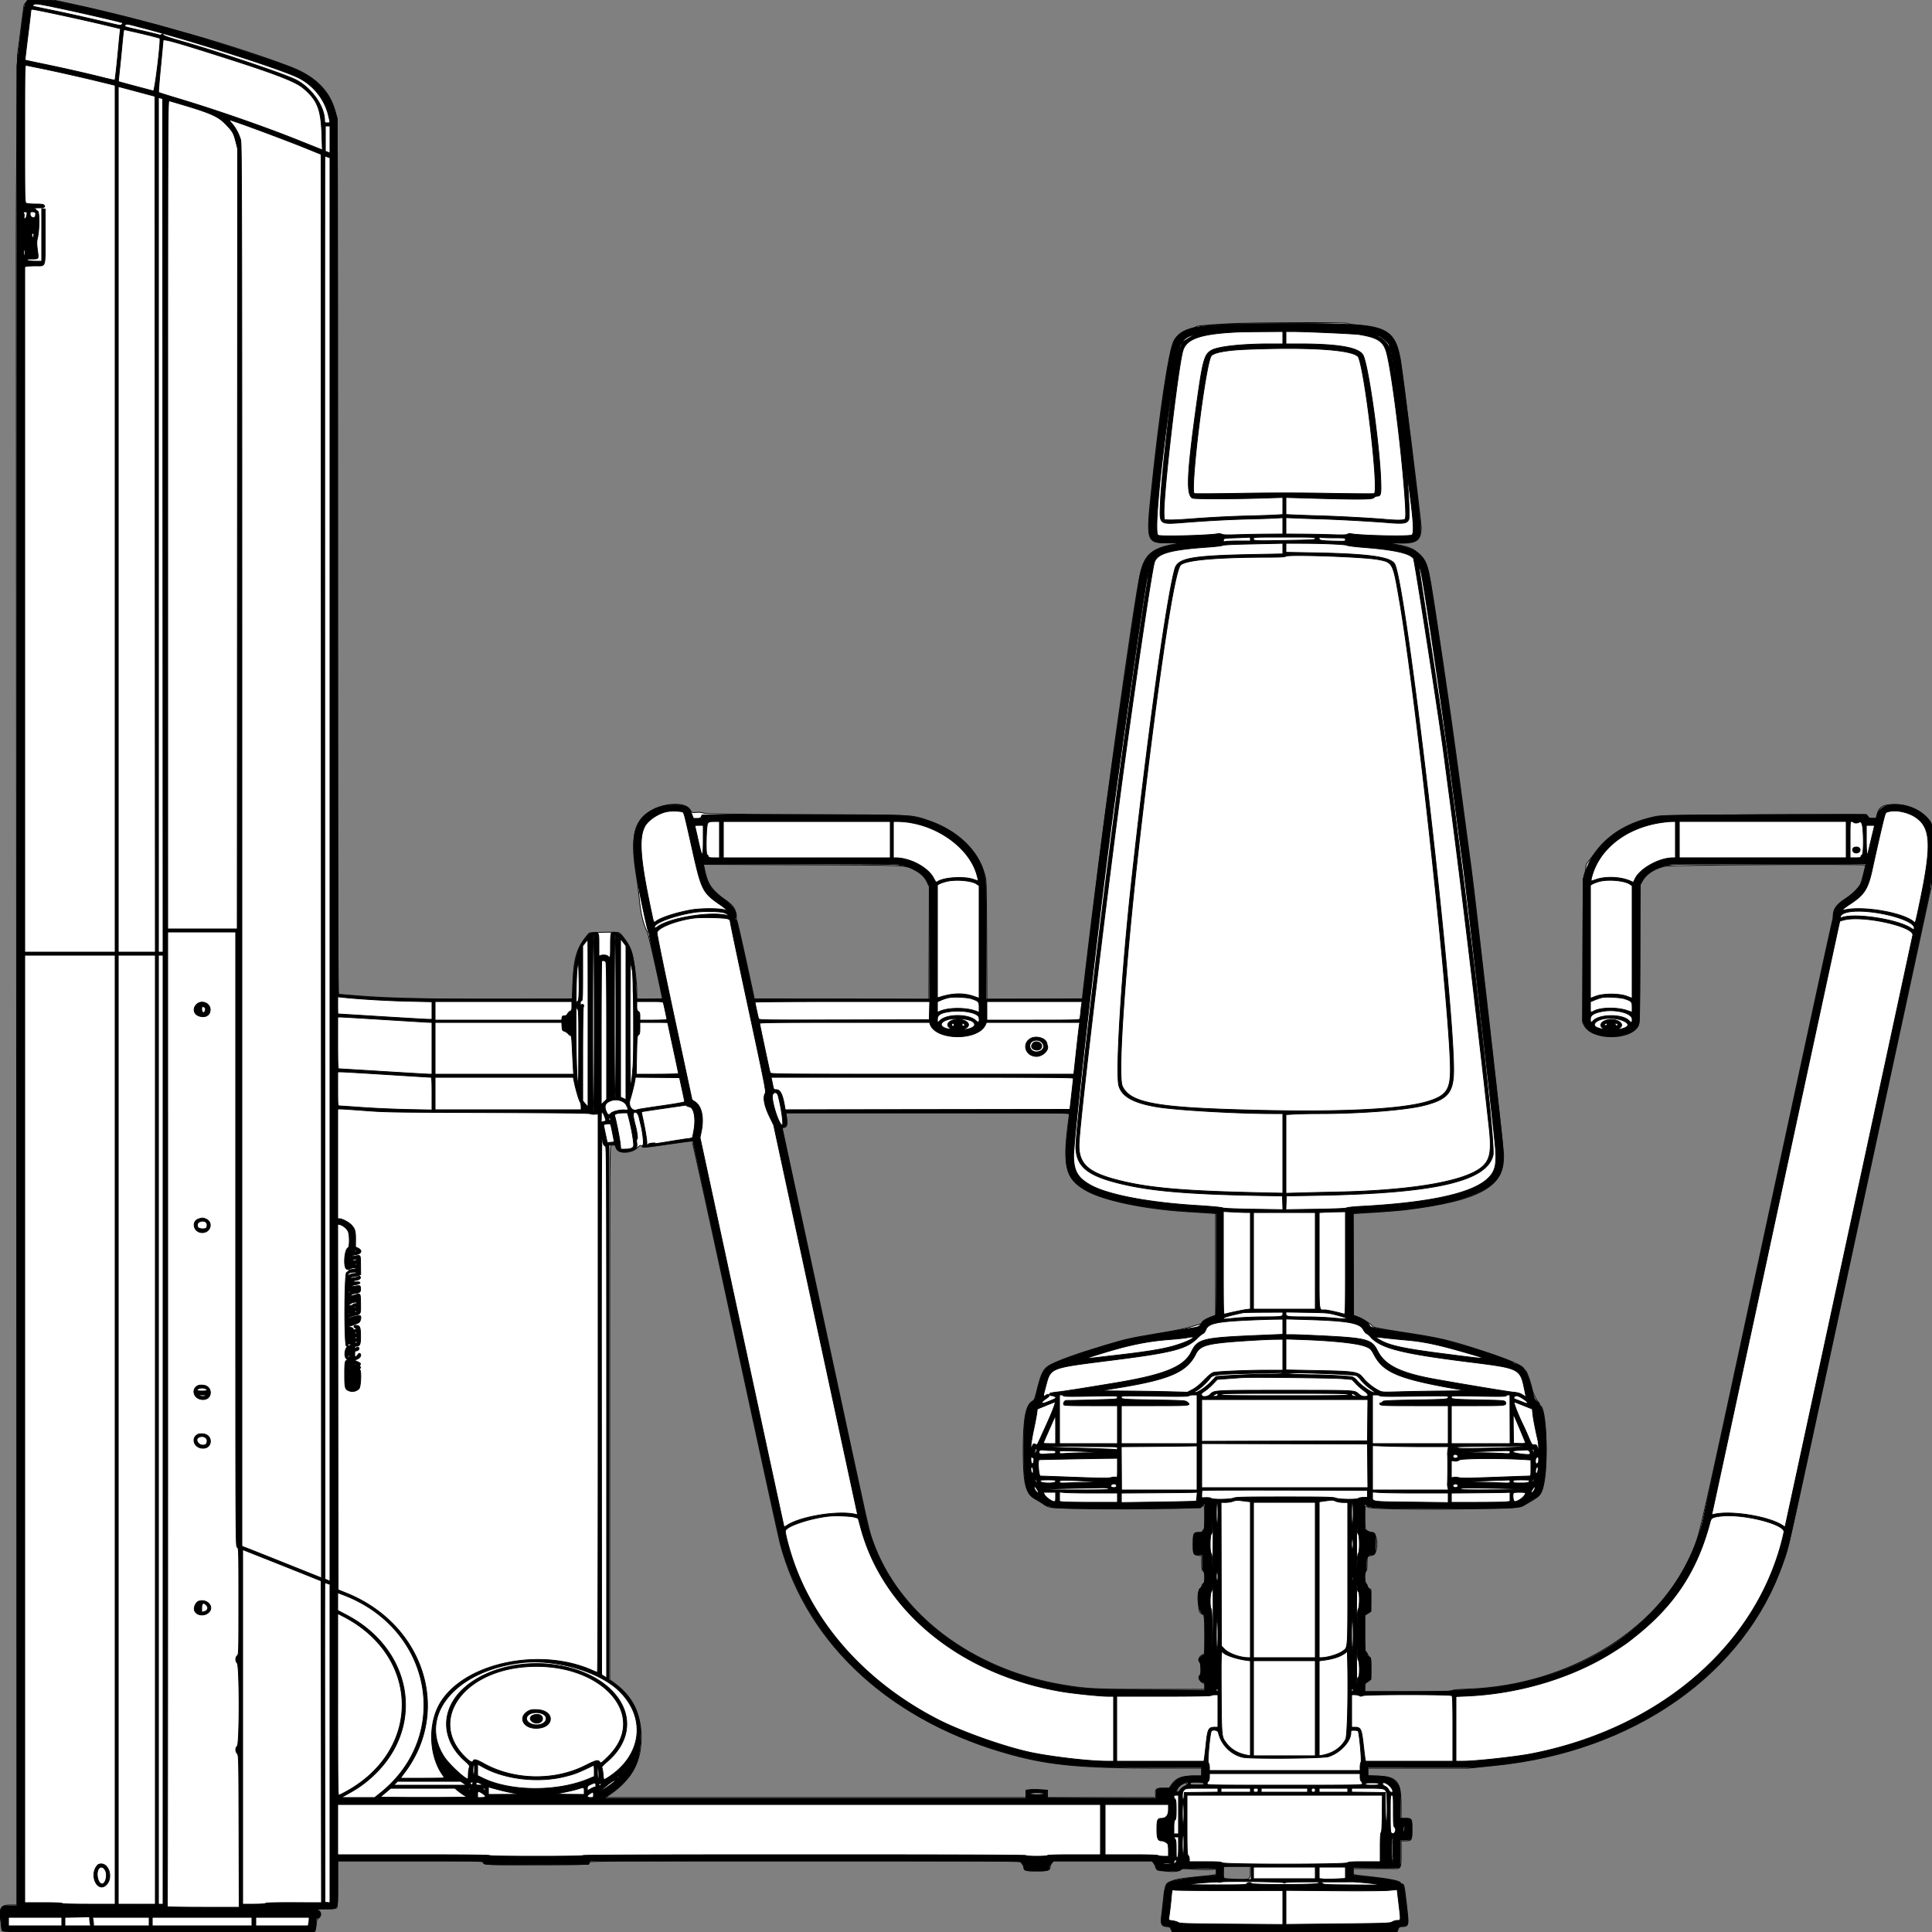 <?xml version = "1.0" encoding = "UTF-8" standalone = "no" ?>
        <svg xmlns:xlink="http://www.w3.org/1999/xlink"  xmlns="http://www.w3.org/2000/svg" preserveAspectRatio="none"   width="2500" height="2500" viewbox="0 0 100 100" >
        <rect width="100%" height="100%" fill="#808080" stroke="none"/>
        <path class="fill" d="M33.589 3.077c-1.424 1.692-2.594 3.379-2.6 3.75-.006.37-1.896 15.073-4.2 32.673l-4.188 32-.809 100c-.445 55-.799 114.175-.786 131.5.012 17.325.241 510.862.509 1096.75L22.002 2465h-7.866c-13.237 0-15.371 3.462-13.196 21.41.672 5.55 1.441 10.877 1.708 11.84.635 2.282 403.588 2.779 405.018.5.432-.687 1.074-4.362 1.428-8.166.551-5.932 1.017-7.189 3.274-8.834 3.606-2.626 3.554-6.896-.118-9.635l-2.75-2.052 12.55-.031c8.389-.021 12.948-.43 13.75-1.232.88-.88 1.2-9.156 1.2-31V2408h94c79.175 0 94 .217 94 1.378 0 3.616 1.446 3.693 69.024 3.672 67.375-.02 68.976-.106 68.976-3.672 0-1.167 42.595-1.378 278.381-1.378h278.382l2.618 3.433c1.441 1.889 2.619 4.274 2.619 5.3 0 3.785 1.88 4.267 16.643 4.267 15.183 0 17.357-.763 17.357-6.088 0-.903.928-2.823 2.063-4.265l2.063-2.623 63.877-.001 63.876-.001 2.061 2.893c1.133 1.592 2.06 3.512 2.06 4.267 0 5.805 27.541 9.258 33.175 4.159 1.652-1.494 3.341-1.552 17.079-.588 8.385.589 18.078.755 21.538.368 7.261-.811 7.208-.837 7.208 3.484 0 3.782 1.857 3.326-24 5.892-40.118 3.982-42.226 5.31-44.442 28.003-.859 8.8-2.011 19.359-2.559 23.464-1.361 10.183.215 13.002 7.298 13.051 2.867.02 3.98.885 5.452 4.235l1.208 2.75h290.914l1.265-3.5c1.013-2.801 1.795-3.5 3.916-3.5 10.186 0 10.259-.297 6.981-28.718-2.874-24.913-3.167-26.282-5.623-26.282-.81 0-1.728-.666-2.041-1.48-.998-2.603-13.972-5.29-38.369-7.949-25.337-2.761-23-2.087-23-6.632V2418l21.25-.068c11.688-.038 24.904-.011 29.37.058 11.629.182 11.38.61 11.38-19.561V2382h5.066c8.79 0 8.934-.231 8.934-14.335 0-14.341-.181-14.665-8.2-14.665h-5.8l-.006-16.75c-.01-30.961-5.05-37.305-30.244-38.066l-12.75-.385V2288h130.127l34.686-3.519c179.826-18.241 323.097-119.025 372.128-261.771 8.984-26.156-1.676 21.68 95.425-428.21 47.009-217.8 88.087-407.925 91.285-422.5l5.814-26.5.323-38.461c.371-44.186.725-41.222-5.776-48.336-10.3-11.27-25.564-17.703-42.004-17.703-15.531 0-20.485 2.779-23.092 12.952l-1.294 5.048h-4.744c-3.863 0-4.861-.371-5.377-1.998-.349-1.098-1.617-2.242-2.818-2.54-6.185-1.538-263.228.184-271.183 1.816-35.299 7.243-60.303 21.828-78.143 45.583-3.981 5.301-8.188 10.764-9.349 12.139-3.432 4.066-3.977 5.311-3.993 9.124-.008 1.994-.803 5.594-1.765 8-1.617 4.043-1.769 11.537-2 98.376l-.25 94 2.272 4c10.599 18.662 59.293 18.851 69.442.27 1.666-3.051 1.82-9.307 2.286-93.27l.5-90 2.743-4.666c5.277-8.976 15.055-15.457 28.513-18.899 7.011-1.794 260.244-3.276 260.244-1.524 0 2.215-5.425 22.51-6.65 24.879-2.561 4.952-11.125 13.389-17.996 17.728-12.847 8.113-17.334 14.385-17.348 24.246-.003 2.07-.442 4.545-.974 5.5-.532.955-38.352 175.436-84.043 387.736-81.529 378.816-86.537 401.294-93.688 420.5-38.944 104.591-161.016 181.608-294.301 185.68-11.915.364-18.427.979-20.404 1.928-2.372 1.137-12.937 1.392-57.75 1.392H1766v-5.284c0-4.908.232-5.42 3.25-7.175 4.712-2.741 4.718-2.763 4.735-17.822.012-11.486-.241-13.88-1.522-14.372-.846-.324-2.173-2.11-2.949-3.968-.777-1.859-1.885-3.379-2.463-3.379-.705 0-1.051-7.689-1.051-23.332v-23.333l3.75-2.425 3.75-2.425.277-14.202.277-14.201-2.518-1.651c-1.385-.907-2.304-1.998-2.041-2.423.263-.425-.416-1.909-1.509-3.298-2.513-3.196-2.835-14.004-.486-16.353 1.108-1.107 1.5-3.818 1.5-10.361 0-9.652-.377-9.066 6.758-10.503 8.286-1.668 7.719-29.493-.6-29.493-2.224 0-5.544-1.552-7.869-3.679-1.635-1.494-1.876-30.321-.254-30.321.57 0 2.032.636 3.25 1.414 6.197 3.956 191.957 2.823 199.215-1.215 22.96-12.773 24.399-14.144 27.502-26.205 6.871-26.713 3.935-103.994-3.951-103.994-.578 0-1.051-.845-1.051-1.878 0-1.032-.712-2.468-1.582-3.19-2.205-1.83-7.012-11.706-7.795-16.019-1.343-7.388-6.731-22.879-8.395-24.137-.951-.719-2.178-2.115-2.728-3.103-2.23-4.006-17.953-10.823-47.5-20.595-48.678-16.099-57.877-18.287-111.972-26.641-26.246-4.053-34.755-5.711-35.659-6.947-2.443-3.34-11.861-9.506-18.5-12.111l-6.869-2.695V1570.27l13.75-.682c13.95-.691 46.441-3.162 53.75-4.087 98.783-12.505 129.572-30.324 127-73.501-.947-15.893-36.899-332.813-41.974-370-2.44-17.875-7.392-55-11.006-82.5-12.054-91.718-19.847-146.562-34.953-246-9.739-64.108-10.512-66.785-22.409-77.569-7.389-6.697-12.217-8.474-33.658-12.387-6.78-1.238-6.554-1.262 7.192-.765 24.327.88 30.284-3.175 30.302-20.622.007-6.777-24.318-203.101-26.909-217.172-6.173-33.538-16.994-41.881-57.927-44.664-5.965-.405-9.512-1.08-9.814-1.867-.588-1.533-128.447-1.079-155.525.553-32.081 1.933-39.664 2.619-40.994 3.711-.729.597-3.246 1.6-5.594 2.228-11.103 2.969-19.557 8.852-23.321 16.23-6.403 12.552-18.451 92.439-28.477 188.824-7.544 72.524-7.552 72.5 22.567 72.5h16.5l-8 1.334c-29.212 4.869-39.633 13.232-45.507 36.516-8.446 33.48-52.686 353.868-71.755 519.65l-3.738 32.5-61.709.258-61.709.257-.316-76.757c-.31-75.492-.351-76.886-2.508-84.542-9.16-32.509-35.792-57.649-74.758-70.569-20.565-6.818-14.355-6.537-157-7.12-106.515-.435-129.583-.768-132.343-1.907-2.148-.887-5.367-1.198-9-.869-5.657.512-5.657.512-8.047-3.273-7.454-11.805-38.116-9.011-56.943 5.19-16.204 12.222-20.086 36.217-12.833 79.332 1.387 8.25 3.038 20.85 3.668 28 1.816 20.626 5.372 35.758 10.837 46.124 1.591 3.018 19.251 81.875 19.176 85.626-.008.412-7.44.75-16.515.75H824v-9.575c0-12.811-3.407-39.865-6.372-50.595-2.485-8.998-13.136-25.012-17.418-26.192-3.31-.911-37.105-.144-37.964.862-15.945 18.679-19.92 31.279-21.134 67l-.612 18-82.5.298c-96.114.347-151.909-.813-192.25-3.996l-28.75-2.269-.016-564.016c-.015-554.5-.048-564.169-1.956-573.017-6.395-29.651-24.427-49.131-57.574-62.193C314.009 62.306 190.44 26.46 99.218 6.595L68.937 0H36.178l-2.589 3.077M912.247 1127.5c3.638 17.21 9.836 25.676 27.992 38.234 8.552 5.916 11.708 10.83 12.192 18.984.156 2.63.793 5.907 1.415 7.282.886 1.956 22.154 98.432 22.154 100.494 0 .278 50.841.506 112.981.506h112.981l.269-72.75.269-72.75-2.5-5.477c-3.294-7.217-8.4-12.192-16.912-16.478-12.476-6.284-4.511-5.924-144.166-6.508l-128.578-.537 1.903 9m-92.873 154c.002 6.05.167 8.396.366 5.213.199-3.182.197-8.132-.004-11-.201-2.867-.364-.263-.362 5.787m197.982 161.25c2.258 12.052 1.346 16.25-3.53 16.25-1.425 0-1.738.53-1.33 2.25.294 1.237 24.824 114.975 54.511 252.75 59.675 276.946 56.927 264.551 61.738 278.5 32.96 95.558 128.765 168.275 247.633 187.956 30.38 5.03 40.841 5.537 114.372 5.541l68.25.003v-4c0-2.2-.415-4-.923-4-4.208 0-8.454-7.613-5.577-10 1.081-.897 1.5-3.271 1.5-8.5s-.419-7.603-1.5-8.5c-3.285-2.726.45-10 5.135-10 2.356 0 1.977-50.847-.385-51.68-5.653-1.995-6.25-3.748-6.25-18.339 0-12.401.186-13.839 2-15.481 1.1-.995 2-2.42 2-3.165 0-.745.9-2.125 2-3.067 1.606-1.375 2-2.95 2-7.99 0-4.945-.425-6.703-2-8.278-1.699-1.699-2-3.333-2-10.868v-8.869l-4.039-.541c-6.703-.899-6.961-1.461-6.961-15.144 0-13.989.291-14.578 7.2-14.578 3.644 0 4.8-.369 4.8-1.531 0-.843.675-1.791 1.5-2.107 1.243-.478 1.5-3.209 1.5-15.969 0-16.381-.136-16.763-4.79-13.484-4.801 3.381-181.555 3.72-195.816.375-2.259-.53-5.672-2.157-7.585-3.616-1.913-1.459-6.549-4.344-10.303-6.41-13.463-7.412-16.494-19.314-16.494-64.758 0-39.535 3.416-57.395 11.911-62.27 2.46-1.413 3.14-3.121 6.43-16.155 5.249-20.792 7.999-26.059 15.906-30.464 11.174-6.224 34.886-14.754 70.741-25.447 30.953-9.231 28.892-8.78 78.5-17.209 13.2-2.243 27.375-5.151 31.5-6.462s9.412-2.876 11.75-3.477c2.338-.601 4.25-1.508 4.25-2.016 0-1.942 4.587-5.049 11.161-7.561l6.839-2.614v-131.609l-9.75-.602c-5.362-.33-17.4-1.077-26.75-1.659-55.717-3.469-107.665-14.368-131.189-27.524-27.084-15.146-30.947-32.261-21.819-96.681l.532-3.75h-367.183l.515 2.75m-154.216 38.049c-28.903 4.204-31.433 4.429-32.299 2.881-1.319-2.356-2.402-2.117-6.006 1.328-8.506 8.128-25.278 8.132-27.713.006-.917-3.062-1.657-4.023-2.769-3.596-.834.32-2.38.582-3.435.582-1.887 0-1.918 5.581-1.918 345.75v345.75l6.567 4.86c26.288 19.457 37.605 48.074 33.272 84.14-2.706 22.526-16.178 43.288-37.833 58.304l-7.494 5.196 271.994.002 271.994.001v-9.443l4.72-.798c2.596-.439 8.896-.453 14-.03l9.28.768v9.503l70.127-.001 70.127-.002-.455-4.25c-.729-6.793.871-8.065 9.884-7.856l7.506.174 2.616-3.953c5.989-9.049 13.282-12.115 28.821-12.115H1555v-10l-60.75-.002c-91.117-.004-135.399-4.033-182.25-16.583-156.234-41.853-267.343-142.373-302.353-273.539-1.964-7.357-28.225-127.64-58.359-267.296-30.133-139.656-55.238-254.015-55.788-254.131-.55-.116-15.112 1.841-32.36 4.35m-23.64-.792c-1.287.558-.217.661 3 .289 2.75-.318 5.188-.739 5.417-.937.867-.747-6.506-.18-8.417.648M1755 2188.5c0 .275.225.5.5.5s.5-.225.5-.5-.225-.5-.5-.5-.5.225-.5.5m-949.595 105.655c-.443.715-.275.883.44.44.635-.392 1.155-.911 1.155-1.154 0-.834-.883-.439-1.595.714m735.262 12.512c-2.479 2.479-.343 3.333 8.333 3.333 8.333 0 9-.148 9-2 0-2.02-15.457-3.209-17.333-1.333m-11.167 2.175c-3.638 2.224-5.062 3.875-6.417 7.441-1.459 3.835 1.821 3.752 4.013-.102.878-1.544 3.241-3.587 5.25-4.541 3.792-1.799 4.959-4.643 1.904-4.636-.963.002-3.1.829-4.75 1.838m287.752 58.658c.011 2.2.216 2.982.455 1.738.239-1.244.23-3.044-.02-4s-.446.062-.435 2.262m-14.843 25c-.001 9.35.149 13.31.334 8.799.185-4.51.186-12.16.002-17-.183-4.839-.335-1.149-.336 8.201m-295.159 20.216c1.513.229 3.987.229 5.5 0s.275-.416-2.75-.416-4.263.187-2.75.416m76.417 2.951c-.367.366-.667 3.899-.667 7.85v7.184l9.154.649c25.044 1.778 25.846 1.515 25.846-8.467V2415h-16.833c-9.259 0-17.134.3-17.5.667" fill-rule="evenodd" stroke ="null" fill="#fff" /><path class="line" d="M33.64 3.75c-2.132 3.348-2.89 7.901-7.061 42.465l-4.673 38.714.067 1190.536L22.039 2466h-7.937c-9.503 0-10.74.398-12.639 4.072-1.659 3.207-1.979 12.491-.463 13.428.55.34 1 3.321 1 6.625 0 3.303.466 6.877 1.035 7.941 1.018 1.902 4.34 1.934 202.402 1.934h201.367l1.098-3.149c.604-1.732 1.098-5.782 1.098-9 0-5.149.236-5.851 1.965-5.851 4.286 0 5.176-8.186 1.033-9.501-4.819-1.529-1.217-2.499 9.279-2.499 17.118 0 15.723 2.888 15.723-32.557V2408h94.5c93.53 0 94.5.02 94.5 1.981 0 3.074.357 3.088 70 2.795l65.5-.276.987-2.25.987-2.25h278.192c243.085 0 278.358.185 279.513 1.465 3.303 3.663 3.821 4.607 3.821 6.958 0 3.825 2.709 4.577 16.5 4.577 14.102 0 16.5-.712 16.5-4.899 0-1.723 1.031-3.859 2.636-5.465l2.637-2.636h127.396l2.666 2.991c1.466 1.646 2.665 4.105 2.665 5.465 0 3.8 2.746 4.544 16.781 4.544 11.548 0 13.161-.215 15.258-2.033 1.289-1.119 2.97-1.794 3.734-1.5.765.293 10.579.533 21.809.533H1574v8.608l-18.468 1.716c-17.996 1.671-39.185 5.349-43.201 7.499-3.804 2.036-4.501 4.146-5.908 17.878-.778 7.589-1.866 16.81-2.418 20.491-2.257 15.029-1.454 17.374 6.312 18.438 4.136.567 4.73.981 5.726 4.001l1.112 3.369h289.947l1.413-3.381c1.218-2.916 2.018-3.472 5.814-4.041 8.709-1.306 8.46-.004 5.302-27.699-2.625-23.016-3.472-26.879-5.893-26.879-.56 0-1.545-.721-2.19-1.603-1.687-2.308-15.741-4.992-39.798-7.601l-20.75-2.25v-9.685l29.25.31c16.088.171 29.813-.049 30.5-.489.922-.59 1.25-5.381 1.25-18.241V2381h6.3c8.546 0 8.7-.25 8.7-14.165 0-13.645-.13-13.835-9.472-13.835h-5.603l.126-18.25c.135-19.362-.274-21.731-4.763-27.616-4.525-5.934-11.91-8.526-25.538-8.966l-11.75-.379v-10.825l68.25.054 68.25.054 33-3.51c188.152-20.015 336.324-133.773 375.855-288.562 2.657-10.401 175.464-811.32 181.671-842 3.267-16.148 4.639-81.982 1.819-87.316-13.464-25.468-63.044-34.007-69.453-11.962l-1.534 5.278h-4.814c-4.054 0-5.077-.402-6.482-2.545l-1.667-2.545-129.698.387c-114.28.342-130.767.581-138.697 2.014-48.984 8.852-83.863 35.737-95.599 73.689l-2.319 7.5-.335 91.9-.335 91.899 2.618 5.352c10.132 20.709 63.913 18.84 70.29-2.443.868-2.898 1.18-27.053 1.18-91.31v-87.369l2.702-5.34c4.809-9.506 16.191-16.797 31.697-20.305 7.617-1.723 15.576-1.834 133.243-1.858l125.141-.026-1.903 8.25c-1.047 4.537-2.188 9.6-2.536 11.25-1.849 8.768-8.49 16.299-23.55 26.709-10.802 7.467-13.863 11.804-14.233 20.172-.129 2.905-.515 5.735-.858 6.29-.343.555-38.211 175.344-84.151 388.419-45.939 213.076-84.008 389.21-84.597 391.41-33.554 125.344-153.765 209.835-307.514 216.136-9.084.373-16.751 1.057-17.038 1.521-.286.463-25.694.843-56.462.843H1766v-5.367c0-5.154.159-5.472 4-8.014l4-2.647v-13.414c0-13.116-.055-13.456-2.5-15.379-1.375-1.082-2.5-2.634-2.5-3.45 0-.816-.675-2.044-1.5-2.729-1.256-1.043-1.499-5.084-1.492-24.872l.007-23.628 3.993-2.28 3.992-2.28v-13.476c0-13.129-.065-13.533-2.5-15.651-1.375-1.195-2.5-3.007-2.5-4.025 0-1.018-.675-2.11-1.5-2.426-1.758-.675-2.204-14.809-.5-15.862.55-.34 1-4.399 1-9.02 0-9.396 1.746-12.48 7.066-12.48 4.327 0 4.942-1.773 5.048-14.548.106-12.86-.544-14.452-5.901-14.452-1.322 0-3.711-.931-5.309-2.068l-2.904-2.068v-32.945l2.577 2.39c3.495 3.241 19.013 3.747 113.923 3.714 83.692-.028 82.938.029 93.5-7.057 3.025-2.029 7.761-4.832 10.524-6.23 5.577-2.82 8.381-7.224 10.339-16.236 6.316-29.069 4.53-91.343-2.917-101.71-1.07-1.49-1.946-3.144-1.946-3.677 0-.532-1.484-2.238-3.297-3.79-2.665-2.281-3.647-4.262-5.117-10.323-3.498-14.427-7.502-26.112-9.938-29.007-1.351-1.605-2.612-3.288-2.802-3.739-.541-1.283-7.778-5.254-9.574-5.254-.888 0-2.349-.665-3.247-1.477-3.182-2.88-37.704-15.093-62.233-22.016-8.961-2.529-19.217-5.448-22.792-6.487-9.247-2.686-24.276-5.452-57.5-10.585-44.421-6.863-41.417-6.187-43.58-9.806-2.323-3.888-7.548-7.492-14.832-10.228l-5.588-2.099-.257-66.071-.257-66.07 6.257-.546c3.441-.3 11.432-.807 17.757-1.127 75.062-3.797 131.928-16.869 154.72-35.566 14.855-12.187 17.611-24.079 13.826-59.675-5.473-51.479-37.053-326.86-39.503-344.468-1.662-11.946-6.862-50.871-11.556-86.5-15.425-117.076-39.637-283.167-44.064-302.272-4.633-19.994-13.731-28.591-35.469-33.515-6.3-1.427-13.029-2.973-14.954-3.436-2.292-.551 2.025-.792 12.5-.699 23.984.214 27.622-2.491 27.61-20.53-.006-9.674-22.274-192.969-26.099-214.834-8.044-45.98-16.369-48.636-151.511-48.335-122.137.272-136.523 3.508-144.467 32.499-6.217 22.69-17.396 103.425-26.078 188.343-6.436 62.941-6.344 63.166 25.545 62.81l17-.189-12.162 2.33c-31.144 5.966-39.271 13.261-45.178 40.549-3.485 16.098-33.527 222.967-46.181 318-6.769 50.833-27.979 224.723-27.979 229.384 0 .339-28.132.616-62.516.616h-62.515l.043-74.75c.044-74.904-.123-79.128-3.609-91.198-8.754-30.304-42.048-58.111-81.403-67.987-18.145-4.553-18.56-4.565-154-4.565H908.5l-.987 2.25c-.819 1.867-1.775 2.25-5.611 2.25h-4.624l-2.167-5.661c-3.891-10.169-7.588-11.928-24.611-11.712-15.586.197-29.034 5.822-38.747 16.206-13.479 14.41-14.972 34.191-6.356 84.206 3.492 20.27 12.421 61.769 13.843 64.333.649 1.171 1.09 2.585.98 3.143-.11.558 3.777 19.458 8.638 42l8.838 40.985-16.49.275c-9.069.151-16.757.007-17.084-.319-.326-.327-.891-7.426-1.254-15.775-1.401-32.21-5.21-49.556-12.917-58.829-2.582-3.106-5.404-6.661-6.272-7.9-1.809-2.582-10.31-4.444-12.429-2.722-.902.732-1.25 5.299-1.25 16.392 0 15.794-.146 16.461-3.032 13.849-1.921-1.739-6.391-2.248-9.718-1.107l-2.25.771v-14.518c0-16.378.003-16.37-7.352-15.785-4.191.333-4.838.815-10.99 8.198-9.638 11.567-13.951 28.766-15.226 60.72l-.688 17.25-98.622-.034c-107.818-.038-145.876-.869-180.122-3.935-12.375-1.108-23.047-2.018-23.716-2.023-.953-.006-1.287-122.666-1.545-566.758l-.329-566.75-2.1-7c-4.97-16.575-9.115-24.076-19.231-34.8-10.16-10.772-24.414-19.549-42.079-25.911-33.45-12.048-95.889-32.39-124-40.399a24921.8 24921.8 0 0 1-24-6.86C180.443 25.773 120.776 11.191 73.792 1.577 68.786.553 60.817 0 51.056 0H36.028L33.64 3.75m9.394 2.709c-.993 1.197-.791 1.555 1.128 1.995 1.286.295 13.363 2.819 26.838 5.608 21.376 4.425 33.875 7.225 76.351 17.105 8.089 1.881 8.989 1.922 10.441.47.874-.874 1.391-1.765 1.148-1.979-1.394-1.235-73.829-17.723-99.241-22.589-12.827-2.457-15.064-2.539-16.665-.61m-3.07 7.291c-.019.963-1.776 15.7-3.903 32.75s-3.764 31.109-3.639 31.242c.126.133 10.995 2.47 24.153 5.194 26.125 5.407 56.118 12.218 77.798 17.666 7.63 1.917 14.057 3.301 14.282 3.076.514-.514 2.826-21.237 4.83-43.307.843-9.279 1.766-18.291 2.051-20.027l.519-3.156-19.277-4.652C106.902 25.327 45.029 12 41.434 12c-.789 0-1.45.787-1.47 1.75M161.98 32.524c-1.693 2.04-3.12 1.557 20.52 6.947 11.55 2.633 21.955 5.146 23.123 5.585 1.315.494 2.578.35 3.317-.379.918-.905 1.504-.758 2.531.633.881 1.192 7.848 3.652 20.431 7.214 47.138 13.341 134.596 42.673 150.322 50.415C402.651 112.995 420 137.315 420 155.894c0 2.883.251 3.106 3.5 3.106 4.115 0 4.013.699 1.454-9.976-4.883-20.372-19.138-38.322-38.241-48.153-20.242-10.418-131.14-46.048-200.192-64.32-23.544-6.23-22.812-6.11-24.541-4.027m-2.407 9.68c-.31 2.363-1.262 11.721-2.114 20.796-.853 9.075-2.193 22.324-2.979 29.442-.786 7.119-1.328 13.038-1.204 13.155.222.211 41.332 11.19 45.261 12.089 1.852.423 9.997-66.485 8.301-68.181-.494-.494-22.434-5.979-33.82-8.456-5.216-1.134-10.248-2.304-11.182-2.601-1.369-.435-1.809.296-2.263 3.756m51.449 10.046c.012.688-1.416 15.984-3.173 33.993-1.758 18.009-2.936 33.003-2.618 33.321.317.318 11.758 3.927 25.423 8.02 48.03 14.386 111.155 36.317 154.346 53.622 12.375 4.959 24.67 9.872 27.322 10.918l4.821 1.903-.669-20.263c-1.081-32.748-6.005-44.841-24.441-60.035C381.818 105.31 355.583 95.216 288 73.7c-60.644-19.307-77.021-23.87-76.978-21.45M32 172.897c0 87.001.044 89.056 1.934 90.068 1.064.569 6.409 1.035 11.878 1.035 7.485 0 10.242.36 11.152 1.456C59.248 268.208 57.022 269 47 269c-5.435 0-10.091.337-10.347.75-.256.413 1.74.594 4.436.404 3.783-.267 5.04.017 5.512 1.25.337.878 1.202 1.596 1.923 1.596 2.614 0 2.6 24.302-.02 35.032-1.123 4.598-1.132 7.214-.052 15.5 1.597 12.256 2.176 11.445-8.261 11.584-4.78.064-7.791.332-6.691.597 1.1.265 2.428.887 2.95 1.384.523.497 4.685.903 9.25.903H54v-68.139l2.25.319 2.25.32v35.098c0 41.751 1.08 38.397-12.372 38.416-5.296.007-10.641.285-11.878.616l-2.25.603V1232h117V110.408l-19.25-4.696c-24.602-6.001-60.032-13.964-79.25-17.811-8.25-1.652-15.788-3.236-16.75-3.52-1.657-.488-1.75 4.194-1.75 88.516m121 499.084V1232h48.002l-.251-553.704-.251-553.704-21.32-5.705c-11.726-3.138-22.414-5.98-23.75-6.315l-2.43-.61v560.019m52 7.105V1232h6.002l-.251-552.178-.251-552.178-2.75-.736-2.75-.735v552.913m12-13.153V1202h89.994l.253-504.75.253-504.75-2.238-8.776c-2.916-11.436-4.016-13.406-12.445-22.28-11.102-11.687-20.074-15.451-74.067-31.072-1.665-.482-1.75 25.494-1.75 535.561m83.02-506.183c4.805 5.446 9.038 13.334 11.368 21.182 1.478 4.978 1.612 81.031 1.612 912.662v907.231l6.75 2.58c3.713 1.419 26.888 10.641 51.501 20.495l44.75 17.915-.25-921.046-.251-921.046-17-6.908C366.338 179.746 299.494 155 296.354 155c-.288 0 1.362 2.137 3.666 4.75M421 179.402v16.402l3 1.046 3 1.046V163h-6v16.402m-.751 943.275l.251 920.676 3.25 1.327 3.25 1.326V204.196l-3.149-1.098c-1.732-.604-3.308-1.098-3.501-1.098-.193 0-.238 414.305-.101 920.677M30.543 274.931c-.317.512-.193 1.167.274 1.456.467.289.648 1.895.403 3.569-.327 2.229-.048 3.044 1.042 3.044 1.349 0 2.738-3.868 2.738-7.625 0-1.538-3.562-1.893-4.457-.444M39 277.387c0 3.708 5.245 6.024 6.462 2.852 1.599-4.168.616-6.239-2.962-6.239-3.311 0-3.5.183-3.5 3.387m2.07 26.363c.098 2.43 1.764 6.21 1.873 4.25.047-.825.356-2.512.687-3.75.444-1.654.175-2.25-1.013-2.25-.9 0-1.586.776-1.547 1.75m-10.323 20.111c-.631 2.413.213 7.139 1.274 7.139.663 0 .184-7.909-.532-8.79-.129-.159-.463.584-.742 1.651M1601.5 429.663c-48.002 2.282-66.38 8.59-70.899 24.337-6.352 22.136-25.328 186.175-24.391 210.853l.29 7.647 6.5.309c3.575.17 15.5-.385 26.5-1.234 27.193-2.097 52.648-3.398 79.5-4.063 12.375-.306 26.662-.814 31.75-1.128l9.25-.571v-22.106l-28.25.896c-34.564 1.097-84.267 1.172-87.982.133-8.979-2.513-8.111-28.749 3.826-115.736 8.657-63.083 10.618-70.446 20.188-75.794 8.744-4.886 39.651-8.206 76.394-8.206H1660v-16l-26.25.189c-14.437.104-28.95.317-32.25.474M1664 437v8h16.389c52.033 0 78.37 4.688 83.533 14.869 6.842 13.493 21.227 115.743 22.817 162.193.596 17.406.018 19.938-4.552 19.938-1.567 0-3.53.92-4.58 2.146-1.958 2.286-21.671 2.331-92.357.209l-21.25-.638v22.082l12.25.576c6.737.317 21.475.831 32.75 1.143 22.732.627 66.765 3.023 83 4.515 16.368 1.505 25.663 1.288 26.393-.615 1.159-3.021.593-16.753-1.906-46.254-5.404-63.778-16.15-145.652-22.069-168.15-4.004-15.217-11.003-19.986-35.418-24.134-5.626-.955-69.071-3.807-85.75-3.854L1664 429v8m-116-4.5c0 .275.225.5.5.5s.5-.225.5-.5-.225-.5-.5-.5-.5.225-.5.5m227.333.167a.948.948 0 0 0 1.334 0c.366-.367.066-.667-.667-.667-.733 0-1.033.3-.667.667m-234.742 1.906c-8.211 3.009-13.16 8.891-15.083 17.927-.351 1.65.514.3 1.922-3 1.409-3.3 2.563-6.074 2.565-6.165.022-.758 10.354-7.356 13.505-8.623 4.947-1.99 2.465-2.108-2.909-.139m237.742-.906a.948.948 0 0 0 1.334 0c.366-.367.066-.667-.667-.667-.733 0-1.033.3-.667.667m6.167 2.488c5.511 2.846 10.365 7.587 12.641 12.345 1.052 2.2 1.676 3.176 1.386 2.168-.29-1.007-.527-2.389-.527-3.07 0-3.639-12.029-13.697-16.21-13.554-.71.025.51.974 2.71 2.111m-172.227 15.934c-25.983 1.056-42.829 4.345-45.229 8.829-7.841 14.651-27.109 172.35-21.718 177.742.386.386 26.836.25 58.776-.303 38.772-.67 77.098-.672 115.308-.005 31.478.549 57.989.709 58.912.355 6.069-2.329-11.159-152.106-20.245-176.004-3.775-9.929-60.7-14.073-145.804-10.614m187.322 4.411c.277 2.2 1.135 6.475 1.907 9.5 1.086 4.249 1.291 4.59.903 1.5-.277-2.2-1.135-6.475-1.907-9.5-1.086-4.249-1.291-4.59-.903-1.5m-275.516 1.083c.048 1.165.285 1.402.604.605.289-.722.253-1.585-.079-1.917-.332-.332-.568.258-.525 1.312m-1 5c.048 1.165.285 1.402.604.605.289-.722.253-1.585-.079-1.917-.332-.332-.568.258-.525 1.312m-.921 5.417c0 1.375.227 1.938.504 1.25.278-.687.278-1.812 0-2.5-.277-.687-.504-.125-.504 1.25m-1 6c0 1.375.227 1.938.504 1.25.278-.687.278-1.812 0-2.5-.277-.687-.504-.125-.504 1.25m282.031 1c-.022 1.375.32 4.525.76 7 .6 3.374.818 3.75.868 1.5.037-1.65-.305-4.8-.76-7-.518-2.504-.842-3.065-.868-1.5m-283.11 4.583c.048 1.165.285 1.402.604.605.289-.722.253-1.585-.079-1.917-.332-.332-.568.258-.525 1.312m-.921 6.417c0 1.375.227 1.938.504 1.25.278-.687.278-1.812 0-2.5-.277-.687-.504-.125-.504 1.25m286.037 3.5c.02 1.65.244 2.204.498 1.231.254-.973.237-2.323-.037-3-.274-.677-.481.119-.461 1.769m-287.037 2.5c0 1.375.227 1.938.504 1.25.278-.687.278-1.812 0-2.5-.277-.687-.504-.125-.504 1.25m288 5c0 1.375.227 1.938.504 1.25.278-.687.278-1.812 0-2.5-.277-.687-.504-.125-.504 1.25m-288.963 1.5c.02 1.65.244 2.204.498 1.231.254-.973.237-2.323-.037-3-.274-.677-.481.119-.461 1.769m-1.116 4.544c-.043.849-1.646 12.858-3.561 26.687-12.768 92.187-18.586 159.552-14.065 162.858 2.667 1.951 67.881.233 78.061-2.056 1.108-.249 3.102.092 4.432.757 1.772.887 7.241 1.041 20.486.577 9.937-.348 27.18-.686 38.318-.75L1660 691v-21.15l-8.75.555c-4.812.306-19.1.804-31.75 1.108-27.985.672-53.083 1.987-85.5 4.477-34.696 2.665-33.525 3.548-32.518-24.49.793-22.118 7.176-84.895 13.096-128.826 1.396-10.355 2.322-19.355 2.059-20-.283-.692-.511-.541-.558.37M1807 504c0 .733.3 1.033.667.667a.948.948 0 0 0 0-1.334c-.367-.366-.667-.066-.667.667m12.195 98.5c.02 1.65.244 2.204.498 1.231.254-.973.237-2.323-.037-3-.274-.677-.481.119-.461 1.769m.935 7.5c-.052 1.375.344 6.55.879 11.5 1.992 18.405 3.112 47.795 1.93 50.647-2.1 5.07-6.643 5.833-25.483 4.279-22.644-1.868-65.654-4.269-87.956-4.91-10.45-.301-24.963-.801-32.25-1.112l-13.25-.565V691l20.75.117c11.412.064 28.956.402 38.987.75 13.689.475 18.654.327 19.911-.595.922-.676 2.615-1.025 3.764-.775 11.911 2.587 77.505 3.987 79.788 1.703 2.633-2.632 1.916-16.816-2.587-51.2-2.414-18.425-4.431-32.375-4.483-31M1599 695.96c-15.411.537-15.502.554-15.838 2.933-.312 2.202-.083 2.341 2.875 1.75 1.767-.354 9.682-.643 17.588-.643H1618v-2.5c0-1.794-.494-2.441-1.75-2.29-.963.116-8.725.453-17.25.75m23 .981c0 3.076-.198 3.064 40.883 2.383 37.063-.615 39.117-.745 39.117-2.486 0-1.753-1.845-1.838-40-1.838-38.928 0-40 .052-40 1.941m85-.119c0 2.534 3.082 3.029 21.25 3.41 12.635.266 12.75.248 12.75-1.982 0-2.231-.124-2.25-14.75-2.264-8.112-.007-15.763-.285-17-.616-1.799-.482-2.25-.191-2.25 1.452m-91.699 7.184c-20.016.413-32.691 1.062-33.5 1.716-.716.578-8.951 1.581-18.301 2.229-50.238 3.48-66.699 8.309-69.902 20.505-3.541 13.481-20.603 127.684-37.58 251.544-21.278 155.235-57.366 456.466-59.663 498.01-1.573 28.457 11.096 39.867 56.145 50.561 38.345 9.103 83.616 12.795 182.25 14.865l25.25.529V1441h-12.909c-46.15 0-123.866-4.452-149.091-8.542-30.768-4.987-46.082-13.321-50.142-27.286-4.592-15.796 3.405-145.526 16.223-263.172 20.361-186.875 45.467-368.336 56.161-405.922 3.995-14.041 21.48-17.123 106.008-18.686l33.75-.624V703l-6.25.171c-3.437.094-20.74.47-38.449.835m48.699 4.833v5.839l36.75.674c69.148 1.27 97.952 5.159 103.751 14.009 14.188 21.654 76.389 554.139 76.484 654.763.028 29.616-7.533 38.624-38.985 46.445-23.835 5.927-81.711 10.431-134.048 10.431-12.453 0-27.436.293-33.296.652l-10.656.652v101.816l19.25-.55c10.588-.303 31.175-.791 45.75-1.085 102.013-2.058 171.611-14.633 190.864-34.485 8.586-8.852 10.256-20.206 7.137-48.5-16.258-147.48-37.354-323.61-51.084-426.5-2.752-20.625-5.887-44.387-6.967-52.803-5.932-46.261-38.443-255.881-39.97-257.722-5.566-6.705-24.731-10.943-63.48-14.034-11.55-.922-21.591-2.152-22.314-2.734-1.578-1.271-29.77-2.544-58.436-2.638L1664 703v5.839m-.41 11.015c-.496.802-7.213 1.157-22.399 1.182-66.5.109-105.437 3.484-113.259 9.818-8.122 6.577-27.489 134.103-51.429 338.646-19.595 167.41-30.71 321.571-24.222 335.946 8.995 19.931 39.056 26.696 133.219 29.981 136.036 4.745 226.929 1.08 263.5-10.625 21.76-6.964 27.255-14.343 27.779-37.302 1.438-63.092-43.848-482.849-65.865-610.5-8.532-49.466-8.457-49.323-27.914-53.017-18.346-3.484-117.686-6.918-119.41-4.129M1836 732.611c0 .52 7.395 49.307 16.433 108.417 9.037 59.11 17.351 114.222 18.474 122.472 31.7 232.842 64.331 516.553 61.079 531.06-7.651 34.144-75.458 49.657-228.486 52.273l-39 .667-.291 8.91-.292 8.911 38.628-.61c25.562-.403 39.071-.978 39.941-1.7.734-.608 9.207-1.509 19.164-2.038 85.173-4.519 139.64-15.985 161.212-33.938 11.418-9.502 14.036-18.083 12.329-40.406-1.906-24.929-35.964-322.537-42.186-368.629a34632.569 34632.569 0 0 1-12.52-94c-13.945-105.968-38.315-271.332-42.076-285.5-1.526-5.749-2.409-7.907-2.409-5.889M1487 736c0 .733.3 1.033.667.667a.948.948 0 0 0 0-1.334c-.367-.366-.667-.066-.667.667m-2.782 12.779c-3.795 18.725-33.937 226.781-45.668 315.221-19.656 148.187-49.868 413.434-49.32 433 .522 18.624 5.447 27.013 21.176 36.071 22.188 12.779 74.915 22.953 139.178 26.854 17.235 1.047 31.008 2.322 32.248 2.985 1.467.785 14.426 1.361 40.207 1.786l38.044.628-.292-8.912-.291-8.912-14-.214c-104.693-1.604-154.64-5.627-196.461-15.827-41.425-10.103-55.89-21.802-56.824-45.959-.856-22.138 34.136-319.64 58.868-500.5 9.761-71.382 27.012-190.925 31.508-218.338 4.711-28.723 5.434-36.668 1.627-17.883M864 1050.085c-11.704 1.957-25.573 11.157-29.945 19.864-7.684 15.302-5.429 43.204 8.935 110.551 3.183 14.924 2.511 13.858 6.905 10.951 7.138-4.724 25.402-10.544 43.605-13.896 13.027-2.399 38.575-2.382 44.859.029 4.166 1.599.848-1.797-7.19-7.358-21.88-15.137-23.626-18.626-35.144-70.226-10.599-47.481-10.962-48.864-12.981-49.426-3.822-1.065-14.031-1.327-19.044-.489m1583-.419c-6.644 1.047-6.865 1.22-8.428 6.591-1.88 6.46-9.975 41.565-15.622 67.743-5.643 26.162-10.259 33.532-28.598 45.661-9.862 6.522-12.368 9.05-7.852 7.92 23.09-5.776 76.113 3.201 89.756 15.196 2.389 2.1 1.923 3.532 7.588-23.277 16.418-77.691 15.039-99.927-7.022-113.232-8.393-5.061-21.367-7.934-29.822-6.602M915.75 1065.47c-1.962 2.698-2.725 40.53-.817 40.53.513 0 1.218.9 1.567 2 .554 1.747 1.513 2 7.567 2H931v-47l-6.75.031c-5.96.028-6.955.314-8.5 2.439M936 1086.5v23.5h216v-47H936v23.5m220 0v23.5l3.25.022c18.491.123 41.402 12.343 48.655 25.952 3.181 5.968 3.336 6.098 5.544 4.651 8.154-5.342 33.959-6.903 46.027-2.784 7.221 2.465 6.837 2.805 4.989-4.415-9.816-38.348-57.415-70.426-104.499-70.426H1156v23.5m992.5-21.917c-42.468 6.557-75.739 31.308-87.138 64.823-2.126 6.249-2.953 10.594-2.019 10.594.189 0 2.84-.859 5.892-1.909 14.213-4.89 35.922-3.244 47.815 3.625.303.174 1.393-1.603 2.423-3.949 5.929-13.505 31.164-27.721 49.277-27.76l3.25-.007v-47l-5.25.097c-2.887.053-9.3.722-14.25 1.486m24.5 21.917v23.5h216v-47h-216v23.5m221 0v23.5h7c5.619 0 7-.302 7-1.531 0-.843.675-1.791 1.5-2.107 2.626-1.008 2.112-38.047-.573-41.272-1.523-1.829-2.287-2.13-3.167-1.25-1.422 1.422-6.412 1.532-7.26.16-.34-.55-1.491-1-2.559-1-1.866 0-1.941.905-1.941 23.5m-1494.748-17.25c.256.688 2.175 9.013 4.264 18.5 5.203 23.633 6.484 23.386 6.484-1.25V1068h-5.607c-4.067 0-5.479.343-5.141 1.25M2415 1086.5c0 16.902.942 23.126 2.458 16.25.273-1.237 2.239-9.562 4.368-18.5l3.871-16.25H2415v18.5m-16.96 10.952c-1.694 2.041-.348 5.433 2.434 6.131 4.745 1.191 8.455-3.254 5.326-6.383-1.657-1.657-6.301-1.506-7.76.252M910.507 1121.25c4.952 24.191 8.373 29.578 27.464 43.25 10.985 7.867 17.207 18.357 13.983 23.574-.484.783-.258 1.736.562 2.368.82.632 5.748 21.382 12.244 51.558l10.871 50.5 113.685.254 113.684.255v-146.066l-2.918-5.782c-5.328-10.552-16.557-18.003-32.082-21.285-7.914-1.673-17.11-1.8-133.329-1.837l-124.83-.039.666 3.25m314.234 19.312c-3.167.768-7.104 2.092-8.75 2.942l-2.991 1.547v146.182l2.25-.723c17.061-5.483 31.102-5.904 44.5-1.335l7.25 2.472v-145.511l-2.968-2.114c-6.444-4.588-27.121-6.409-39.291-3.46m843.714.309c-3.325 1.021-7.038 2.476-8.25 3.233l-2.205 1.377v146.271l6.75-2.574c9.982-3.805 30.518-3.805 40.5 0l6.75 2.574v-145.616l-2.75-1.915c-7.168-4.992-29.482-6.824-40.795-3.35M899.5 1180.429c-25.421 3.736-52.5 13.567-52.5 19.059 0 1.992.632 1.91 4.047-.522 16.178-11.519 69.109-19.979 89.953-14.376 3.879 1.043.443-2-4-3.542-5.174-1.796-27.038-2.157-37.5-.619m1495-.73c-7.142.949-12.271 3.321-12.764 5.904-.386 2.015-.159 2.383 1.142 1.859 15.946-6.424 71.065 1.717 89.352 13.196 4.626 2.904 4.77 2.901 4.77-.107 0-10.786-54.536-24.57-82.5-20.852M898 1188.006c-23.128 3.065-47.224 12.598-47.827 18.921-.18 1.893 9.893 51.09 22.5 109.889l22.827 106.461 3.645 2.308c8.865 5.612 12.054 20.569 8.278 38.826l-1.577 7.624 54.227 251.733c29.824 138.452 54.342 251.878 54.485 252.057.142.179 1.987-.812 4.1-2.201 17.622-11.584 66.909-19.423 88.526-14.08 2.267.561 2.614.376 2.238-1.19-.245-1.02-24.711-114.505-54.369-252.19l-53.924-250.336-4.973-10.164c-7.201-14.717-9.313-26.063-5.808-31.191 1.179-1.725-1.588-15.623-21.995-110.473-12.839-59.675-23.346-109.693-23.348-111.152-.004-2.069-.719-2.925-3.255-3.892-3.978-1.518-34.47-2.179-43.75-.95m1488.22 2.367c-2.904.745-5.414 1.528-5.576 1.741-.163.212-37.305 172.286-82.537 382.386-45.232 210.1-82.486 382.85-82.785 383.888-.473 1.641-.171 1.794 2.317 1.168 21.236-5.344 69.962 2.329 88.3 13.906l3.91 2.468 1.023-4.715c26.567-122.49 164.038-759.469 164.28-761.201 1.573-11.24-64.652-25.866-88.932-19.641M217.009 1836.074c.01 346.541-.24 630.491-.555 631-.348.563 17.793.926 46.237.926H309.5l-.26-98.105c-.255-96.226-.298-98.153-2.25-100.635-2.548-3.239-2.543-7.449.01-9.76 3.129-2.832 3.129-103.249 0-107.227-2.557-3.251-2.557-7.459 0-9.773 1.963-1.776 2-3.08 2-70.414 0-67.522-.032-68.625-2-69.854-1.995-1.246-2-2.332-2-398.74V1206h-88.007l.016 630.074M767 1324c0 75.333.339 114 1 114s1-38.667 1-114-.339-114-1-114-1 38.667-1 114m28-9c0 69.333.34 105 1 105 .66 0 1-35.667 1-105s-.34-105-1-105c-.66 0-1 35.667-1 105m8 2.171v102.459l3.5 1.669 3.5 1.669V1223.88l-3.5-4.584-3.5-4.584v102.459m-45.833-97.23l-3.167 3.942v35.558c0 30.941-.195 35.559-1.5 35.559-1.013 0-1.5 1.014-1.5 3.122 0 2.528.261 2.907 1.367 1.988 1.849-1.535 3.928.81 2.591 2.924-.543.859-.928 26.315-.928 61.466v60l3.447 4 3.448 4 .037-108.25c.021-59.537-.112-108.25-.295-108.25s-1.758 1.774-3.5 3.941M32 1849v613h23.941c14.882 0 24.175.378 24.559 1 .392.635 13.01 1 34.559 1H149V1236H32v613m121 1v614h48V1236h-48v614m52 0v614h6V1236h-6v614m574.75-610.338c.688.278 1.813.278 2.5 0 .688-.277.125-.504-1.25-.504s-1.937.227-1.25.504m35.471 83.838c-.017 87.953.597 97.244 3.796 57.5 1.537-19.085.909-117.079-.8-125a264.141 264.141 0 0 1-2.083-11c-.566-3.469-.902 25.513-.913 78.5M747 1252c-2.545 16.121-2.143 134.808.502 148.149 1.087 5.479 1.276-.464 1.379-43.277.103-42.992-.082-49.794-1.381-50.872-2.232-1.853-2.04-10.046.25-10.644 1.728-.45 2.077-16.781.989-46.356l-.239-6.5-1.5 9.5m31.667-8.333c-.367.366-.667 42.305-.667 93.196v92.529l3.5-3.392 3.5-3.392v-87.87c0-58.658-.344-88.513-1.035-89.804-1.012-1.889-3.969-2.597-5.298-1.267M437 1300.928c0 6.09.113 11.073.25 11.075.137.002 25.675 1.575 56.75 3.497s58.413 3.495 60.75 3.497l4.25.003v-22.733l-31.25-.676c-26.413-.571-65.207-2.91-85.5-5.154l-5.25-.581v11.072m790.942-9.981c-2.507.458-6.895 1.837-9.75 3.066l-5.192 2.233v13.652l3.75-1.579c10.72-4.515 32.263-4.729 44.5-.441l5.75 2.014v-6.423c0-7.286-.558-7.932-9.5-11.005-5.682-1.952-22.46-2.813-29.558-1.517m844.978-.083c-1.97.422-6.132 1.802-9.25 3.067l-5.67 2.301v6.884c0 7.791-.238 7.556 4.964 4.902 8.878-4.529 29.557-4.767 42.286-.487l6.75 2.27v-6.377c0-7.24-.586-7.914-9.5-10.937-5.531-1.875-23.729-2.874-29.58-1.623M563 1308v12h163.867l.317-2.75c.259-2.258.817-2.758 3.12-2.793 1.958-.029 3.171-.784 4.018-2.5.668-1.351 2.218-2.901 3.446-3.444 1.937-.857 2.232-1.749 2.232-6.75V1296H563v12m261-6.241c0 4.677.376 5.995 2 7.009 1.566.978 2 2.332 2 6.24V1320h17.5c9.625 0 17.5-.359 17.5-.797 0-.984-3.877-19.045-4.606-21.453-.476-1.577-2.203-1.75-17.461-1.75H824v5.759m153-4.962c0 .985 3.878 19.046 4.607 21.457.502 1.661 6.414 1.741 110.712 1.5l110.181-.254.282-11.75.281-11.75h-113.031c-62.168 0-113.032.359-113.032.797M1277 1308v12h59.933c56.226 0 59.962-.108 60.419-1.75.268-.963.773-4.9 1.122-8.75.349-3.85.886-8.463 1.192-10.25l.557-3.25H1277v12m-1022.314-8.585c-5.927 5.493-4.091 13.372 3.619 15.53 7.939 2.223 13.695-1.363 13.695-8.53 0-8.356-11.036-12.818-17.314-7m534.566 1.085c.011 2.2.216 2.982.455 1.738.239-1.244.23-3.044-.02-4s-.446.062-.435 2.262M261 1306.094c0 4.682 3.487 5.798 4.575 1.463.741-2.951.11-4.145-2.559-4.843-1.767-.462-2.016-.044-2.016 3.38m-6-.094c0 .733.3 1.033.667.667a.948.948 0 0 0 0-1.334c-.367-.366-.667-.066-.667.667m973.178 3.152c-10.97 1.571-15.178 4.194-15.178 9.458 0 5.189-.047 5.17 3.795 1.582 8.971-8.38 36.814-8.142 45.862.391 3.679 3.471 5.025 2.268 4.176-3.731-.892-6.3-20.775-10.261-38.655-7.7m843.322-.057c-9.773 2.185-13.5 4.829-13.5 9.576 0 4.838.798 5.326 3.595 2.199 7.765-8.68 37.527-8.948 46.061-.414 3.802 3.802 4.344 3.597 4.344-1.637 0-8.159-22.903-13.658-40.5-9.724M437 1349.5c0 26.132.275 33.501 1.25 33.503.688.002 26.675 1.575 57.75 3.497s57.962 3.495 59.75 3.497l3.25.003v-67l-2.25-.007c-1.237-.005-27.225-1.578-57.75-3.497-30.525-1.92-56.962-3.491-58.75-3.493L437 1316v33.5m789.169-30.015c-11.328 3.535-10.608 9.895 1.366 12.061l3.965.718-2.75-2.205c-8.367-6.706 7.136-14.476 18.997-9.52 8.028 3.354 7.264 8.599-1.689 11.592-1.94.648-1.591.724 1.442.313 11.81-1.6 16.411-5.39 11.954-9.848-4.225-4.225-23.84-6.058-33.285-3.111m845.868-.362c-9.048 2.73-11.664 7.881-5.343 10.522 4.201 1.756 12.43 3.127 8.621 1.437-5.961-2.645-4.875-7.939 2.18-10.633 11.793-4.504 27.11 3.811 18.339 9.955-2.995 2.097-.699 2.11 5.406.03 16.934-5.77-11.312-16.711-29.203-11.311M563 1356.5v33.5h179.273l-.613-10.25c-.338-5.638-.91-16.888-1.271-25-.493-11.055-.982-14.75-1.951-14.75-.711 0-2.113-1.013-3.115-2.25-1.003-1.237-3.173-2.709-4.823-3.269-2.758-.938-3.024-1.441-3.302-6.25l-.303-5.231H563v33.5m265-26.057c0 6.119-.331 7.676-1.858 8.75-1.702 1.197-1.9 3.391-2.349 26.057l-.491 24.75h27.349c15.042 0 27.349-.382 27.349-.848 0-.466-3.15-15.417-7-33.223-3.85-17.807-7-32.5-7-32.652 0-.153-8.1-.277-18-.277h-18v7.443m155-6.249c0 1.278 12.707 61.123 13.601 64.056.506 1.659 10.746 1.75 196.716 1.75H1389.5l3.353-30.75c1.845-16.913 3.588-31.987 3.875-33.5l.522-2.75h-120.762l-1.299 2.935c-9.429 21.302-64.845 20.63-71.668-.869l-.656-2.066h-109.932c-84.526 0-109.933.276-109.933 1.194m249.122.71c-1.532.969-.692 3.096 1.223 3.096.674 0 1.226-.9 1.226-2 0-2.209-.406-2.391-2.449-1.096M1245 1326c0 2.206.121 2.275 2.444 1.383 1.244-.477 1.348-.929.459-2-1.64-1.976-2.903-1.708-2.903.617m832.25-1.338c-1.89.763-1.497 2.338.583 2.338 1.009 0 1.834-.675 1.834-1.5 0-1.563-.334-1.678-2.417-.838m12.765.088c.04 1.956 1.607 3.1 3.011 2.197 1.295-.832 1.292-1.066-.026-1.932-1.801-1.182-3.006-1.289-2.985-.265m-857.682 7.917a.948.948 0 0 0 1.334 0c.366-.367.066-.667-.667-.667-.733 0-1.033.3-.667.667M2078 1332.5c0 .275.225.5.5.5s.5-.225.5-.5-.225-.5-.5-.5-.5.225-.5.5m13.333.167a.948.948 0 0 0 1.334 0c.366-.367.066-.667-.667-.667-.733 0-1.033.3-.667.667m-758.034 11.293c-11.497 7.009-5.902 23.026 8.047 23.036 7.475.006 15.886-7.82 14.214-13.225-.216-.699-.647-2.442-.958-3.872-1.462-6.725-14.193-10.275-21.303-5.939m3.022 3.229c-3.471 1.678-4.794 5.996-2.937 9.587 4.347 8.405 19.991 3.602 16.676-5.119-1.886-4.961-8.363-7.067-13.739-4.468m.334 2.64c-3.447 3.808-1.708 7.964 3.699 8.841 4.326.702 7.646-1.585 7.646-5.268 0-4.686-8.045-7.219-11.345-3.573M437 1409c0 20.279.137 22.001 1.75 22.017.962.009 14.575.926 30.25 2.038 15.675 1.112 42.337 2.296 59.25 2.63l30.75.608v-21.147c0-16.443-.283-21.146-1.272-21.146-.699 0-26.227-1.575-56.728-3.5s-57.379-3.5-59.728-3.5H437v22m126 6v21h189v-4.035c0-2.22-.643-5.032-1.428-6.25-1.568-2.432-5.795-16.913-7.58-25.965l-1.134-5.75H563v21m258.503-16.765c-.88 5.541-4.19 18.774-6.113 24.437-2.922 8.608 2.723 16.325 9.61 13.137.825-.382 14.888-2.599 31.25-4.927 18.119-2.578 29.727-4.653 29.691-5.308-.033-.591-1.531-7.824-3.329-16.074l-3.269-15-28.581-.265-28.581-.265-.678 4.265m176.805-1.985c.289 1.237 1.044 4.838 1.679 8 1.121 5.58 1.251 5.75 4.396 5.75 5.315 0 8.344 6.086 11.075 22.253l.634 3.752 184.193-.252 184.194-.253 2.204-19.5c1.212-10.725 2.23-20.062 2.261-20.75.045-.996-39.702-1.25-195.552-1.25H997.783l.525 2.25M789.32 1415c0 3.575.182 5.037.403 3.25.222-1.787.222-4.713 0-6.5-.221-1.787-.403-.325-.403 3.25m210.592 1.165c-2.859 5.342 7.787 39.694 12.338 39.815 1.976.053-1.192-22.676-5.33-38.23-1.181-4.44-5.016-5.308-7.008-1.585m-208.093 7.768c-8.188 2.618-10.378 6.429-7.706 13.409 2.168 5.668 3.413 6.221 6.698 2.974 2.279-2.252 12.167-4.573 17.356-4.074 5.372.516 5.521.074 2.186-6.483-2.59-5.091-11.79-7.983-18.534-5.826m66.681 10.34c-15.4 2.225-28.156 4.167-28.346 4.316-.191.148.404 3.564 1.322 7.591 2.634 11.558 5.492 28.003 5.509 31.699l.015 3.379 6.25-.701c3.438-.386 14.036-1.999 23.553-3.586 9.517-1.586 19.985-3.187 23.264-3.558 5.014-.567 6.021-1.011 6.342-2.794.21-1.165.879-4.846 1.487-8.179 2.83-15.532.088-29.439-5.971-30.275-1.334-.184-2.853-.746-3.375-1.25-.522-.503-1.198-.864-1.5-.801-.302.062-13.15 1.934-28.55 4.159m-102.421.31c.048 1.165.285 1.402.604.605.289-.722.253-1.585-.079-1.917-.332-.332-.568.258-.525 1.312M437 1506v71l2.25.01c3.558.015 11.95 4.427 15.439 8.118 4.584 4.848 5.54 8.174 5.427 18.872l-.101 9.5 3.243 1.59c6.014 2.95 4.526 7.37-2.852 8.476-2.437.366-4.715 1.125-5.063 1.688-.42.679.676.76 3.262.239 8.362-1.683 7.815-2.462 7.972 11.367l.139 12.361-3.326 1.389c-1.829.765-4.664 1.39-6.299 1.39-1.635 0-3.295.521-3.688 1.157-.947 1.533 8.308.328 10.322-1.344 1.114-.924 1.618-.876 2.294.218 1.29 2.087-.736 3.9-5.149 4.606-5.237.837-4.934 2.577.38 2.18 6.612-.493 5.796 2.421-1 3.574-2.887.489-5.25 1.327-5.25 1.861 0 .589 1.473.673 3.75.214 7.011-1.415 7.449-1.272 7.77 2.534.392 4.643-.794 5.835-6.565 6.6-2.685.356-5.069 1.255-5.363 2.021-.291.758-1.518 1.379-2.727 1.379-1.209 0-1.908.291-1.553.646.356.355 3.839-.362 7.741-1.593 8.783-2.773 8.329-3.355 8.545 10.96.201 13.366.124 13.536-6.705 14.82-4.386.826-11.522 4.051-9.129 4.127.695.022 2.045-.357 3-.842 2.664-1.353 11.274-3.212 12.207-2.636 2.002 1.237.557 7.932-1.971 9.135-4.729 2.251-7.508 3.315-11 4.209l-3.5.897 3.75.75c2.173.434 3.75 1.334 3.75 2.138 0 1.541.561 1.615 3.5.467 1.936-.757 1.928-.805-.25-1.497-2.97-.945-2.927-3.581.059-3.581 5.267 0 6.174 1.944 6.281 13.468.106 11.306-.85 13.532-5.813 13.532-.977 0-1.777.691-1.777 1.535 0 1.252.39 1.327 2.107.408 1.472-.788 2.424-.812 3.158-.078 1.395 1.395-.849 4.135-3.387 4.135-1.524 0-1.878.754-1.878 4 0 4.696 1.069 5.043 3.85 1.25 1.524-2.079 2.3-2.47 3.182-1.601 1.942 1.914.028 5.428-3.836 7.042l-3.611 1.509 4.223 1.936c3.561 1.633 4.072 2.22 3.255 3.747-.64 1.194-.615 2.165.071 2.851.72.72.705 1.247-.05 1.714-.714.441-.767 1.275-.155 2.419 1.793 3.35.8 21.674-1.3 23.992-2.906 3.209-7.958 4.518-12.126 3.142-6.042-1.994-6.503-3.525-6.503-21.601 0-17.064.546-19.166 4.623-17.811 1.032.343.4-.326-1.405-1.487-5.516-3.549-2.694-17.999 3.532-18.085.688-.009 1.25-.467 1.25-1.017 0-.55-.9-1-2-1-1.153 0-2 .667-2 1.573 0 .96-.682 1.442-1.75 1.237-2.922-.563-2.678-93.578.25-95.201 1.1-.61 2.352-1.658 2.783-2.329.43-.671 3.009-1.515 5.731-1.876 2.721-.361 4.696-1.064 4.389-1.561-.661-1.07-7.345-.026-9.183 1.434-.869.691-2.026.677-3.612-.046-4.551-2.073-2.932-25.741 1.887-27.591 2.022-.776 2.104-16.271.111-21.04-1.566-3.749-6.711-8.008-10.858-8.988l-2.752-.651.252 236.593.252 236.592 10.577 4.252c99.717 40.083 136.079 151.285 75.813 231.852l-5.797 7.75h28.453c15.65 0 28.454-.202 28.454-.45 0-.247-1.374-2.485-3.053-4.973-17.028-25.231-18.002-65.73-2.213-92.033 30.948-51.558 128.64-72.505 196.64-42.165 3.231 1.442 6.269 2.621 6.75 2.621.5 0 .876-155.32.876-361.276v-361.277l-4.101.391c-2.256.215-5.069-.099-6.25-.699-1.508-.766-41.1-1.207-132.649-1.478-121.421-.359-132.413-.533-158-2.503-15.125-1.164-29.413-2.126-31.75-2.137L437 1435v71m341.136-62.231l-.136 8.269 2.75-.66c1.513-.362 2.908-.792 3.102-.954.654-.548-3.006-10.424-3.863-10.424-.467 0-1.045-1.013-1.283-2.25-.239-1.237-.495 1.471-.57 6.019m19.527-2.578c-2.301.838-2.706 1.438-2.144 3.171 1.626 5.007 6.52 29.686 7.118 35.888l.65 6.75h5.207c8.197 0 11.51-1.542 11.489-5.348-.035-6.147-3.507-25.137-6.657-36.402l-1.468-5.25-5.679.079c-3.123.043-6.956.544-8.516 1.112m21.854 2.559c.139 2.063 1.196 7.197 2.348 11.409 2.547 9.307 3.788 18.841 2.452 18.841-.565 0-.703 1.99-.337 4.847.95 7.404-.835 9.249-10.744 11.106-9.122 1.71-13.683.431-15.415-4.323-1.564-4.291-3.241-5.243-7.4-4.2l-2.421.608v691.63l5.25 3.644c25.982 18.035 36.498 39.864 35.466 73.622-.99 32.407-10.203 49.093-38.551 69.816l-8.549 6.25h546.279l.303-5.25.302-5.25h26l.301 4.667c.246 3.807-.03 4.753-1.5 5.134-.99.257 30.824.519 70.699.584l72.5.116-.348-5.029c-.493-7.106.54-7.96 9.72-8.033l7.628-.061 3.014-4.152c6.375-8.779 13.945-11.726 30.122-11.726H1555v-11.02l-67.25.04c-89.802.053-125.916-3.183-173.371-15.534-154.844-40.303-264.087-137.149-302.855-268.486-1.867-6.325-28.409-127.347-58.981-268.938-30.572-141.591-55.77-257.622-55.995-257.847-.225-.225-13.828 1.506-30.228 3.848-36.221 5.17-36.742 5.187-34.211 1.134 1.204-1.928-.541-17.001-3.09-26.697-.434-1.65-1.363-5.588-2.064-8.75-1.665-7.51-7.922-9.193-7.438-2m198.017 2.727c.888 8.289.168 11.13-3.025 11.931-1.38.347-2.509 1.069-2.509 1.605 0 .92 104.31 485.019 109.565 508.487 23.414 104.564 122.138 188.572 248.462 211.424 32.745 5.923 40.093 6.349 117.223 6.793l71.75.413v-5.065c0-4.237-.298-5.065-1.826-5.065-2.831 0-6.488-4.435-5.701-6.915.364-1.147 1.081-2.085 1.594-2.085 1.793 0 1.106-16.151-.775-18.23-2.075-2.293-1.094-4.327 3.506-7.27l3.125-2 .038-25.75c.032-21.11-.207-25.75-1.326-25.75-6.994 0-10.516-28.802-4.135-33.821 1.375-1.082 2.5-2.634 2.5-3.45 0-.816.675-2.044 1.5-2.729 1.062-.882 1.5-3.215 1.5-8s-.438-7.118-1.5-8c-1.148-.953-1.5-3.562-1.5-11.122V2012h-4.8c-6.879 0-7.2-.63-7.2-14.143 0-13.215.863-14.857 7.812-14.857 6.377 0 7.117-2.166 7.155-20.937l.033-16.437-2.833 2.714-2.832 2.713-52.418.724c-68.664.947-138.355.188-140.068-1.527-.687-.687-2.343-1.25-3.68-1.25-1.336 0-4.595-1.555-7.24-3.456-2.645-1.9-7.488-4.807-10.761-6.459-11.572-5.842-14.361-18.191-14.359-63.585.001-41.809 2.805-57.111 11.398-62.203 2.979-1.766 3.469-2.755 5.142-10.374 4.957-22.582 9.11-31.42 16.86-35.881 15.53-8.939 86.286-31.739 113.291-36.506 21.024-3.711 62.671-10.816 70.824-12.083 7.649-1.189 9.113-1.743 10.99-4.162 4.942-6.367 6.453-7.284 19.436-11.794.983-.341 1.25-14.524 1.25-66.394v-65.959l-5.25-.532c-2.888-.292-16.275-1.214-29.75-2.048-59.263-3.671-112.673-14.742-134.441-27.868-24.998-15.074-28.604-27.843-22.508-79.696 1.067-9.075 1.942-17.287 1.944-18.25.005-1.66-9.402-1.75-183.575-1.75h-183.579l.693 6.477M788 1447.941c0 1.132.45 2.059 1 2.059s1-.648 1-1.441-.45-1.719-1-2.059c-.55-.34-1 .309-1 1.441m-4.75 6.765c-1.237.238-2.225.739-2.195 1.114.03.374 1.102 5.63 2.382 11.68l2.329 11 4.367-.341c2.402-.188 4.462-.434 4.579-.546.236-.227-3.497-19.112-4.322-21.863-.514-1.715-2.3-1.976-7.14-1.044M778 1467c0 .733.3 1.033.667.667a.948.948 0 0 0 0-1.334c-.367-.366-.667-.066-.667.667m.249 353.04l.251 347.041 3.25 2.058 3.25 2.057v-344.098c0-301.525-.181-344.098-1.465-344.098-1.938 0-3.535-3.133-3.535-6.934 0-1.686-.451-3.066-1.001-3.066-.668 0-.918 115.85-.75 347.04M1583 1634.453c0 63.178.094 66.724 1.75 66.071 2.713-1.07 23.19-5.434 28.5-6.074l4.75-.573V1569l-4.75-.004c-2.612-.002-10.487-.297-17.5-.654l-12.75-.651v66.762m129.75-65.714l-5.75.361v62.343c0 69.498-.668 63.557 7.151 63.557 3.444 0 20.527 3.788 25.242 5.597 1.466.563 1.607-5.222 1.607-65.99V1568l-11.25.189c-6.187.104-13.838.352-17 .55M1622 1631.5v62.5h80v-125h-80v62.5m-1364.849-54.225c-10.129 3.239-6.392 17.725 4.572 17.725 10.802 0 14.44-13.527 4.729-17.585-3.857-1.611-4.663-1.623-9.301-.14m1.187 3.724c-2.705 1.09-3.789 4.29-2.358 6.963 1.414 2.643 10.435 3.004 11.413.456 2.365-6.162-2.431-10.091-9.055-7.419M459 1619c0 .55.45 1 1 1s1-.45 1-1-.45-1-1-1-1 .45-1 1m-7.5 8c-1.63.701-1.688.872-.309.93.93.038 1.969-.38 2.309-.93.711-1.15.676-1.15-2 0m5.605 3.085c-3.151 1.26-2.406 1.8 1.635 1.184 1.782-.271 2.993-.893 2.691-1.381-.662-1.071-1.221-1.045-4.326.197M451 1632.5c0 .275.225.5.5.5s.5-.225.5-.5-.225-.5-.5-.5-.5.225-.5.5m8.5 3.5c-.34.55-.168 1 .382 1s1.278-.45 1.618-1c.34-.55.168-1-.382-1s-1.278.45-1.618 1m-6 10.732c-1.919.479-3.452 2.001-3.485 3.459-.008.38 1.223.045 2.735-.744 1.512-.789 3.961-1.437 5.441-1.441 1.48-.003 2.969-.456 3.309-1.006.637-1.031-4.286-1.196-8-.268M451 1660.5c0 .275.225.5.5.5s.5-.225.5-.5-.225-.5-.5-.5-.5.225-.5.5m8.813 9.183c.721.289 1.584.253 1.916-.079.332-.332-.258-.568-1.312-.525-1.165.048-1.402.285-.604.604M451 1672c0 .55.45 1 1 1s1-.45 1-1-.45-1-1-1-1 .45-1 1m8.813 8.683c.721.289 1.584.253 1.916-.079.332-.332-.258-.568-1.312-.525-1.165.048-1.402.285-.604.604M451 1683c-.901.582-1.025.975-.309.985.655.008 1.469-.435 1.809-.985.767-1.242.421-1.242-1.5 0m2.742 3.832c-1.517 1-2.519 2.058-2.227 2.35.812.812 5.485-.295 5.485-1.299 0-.485 1.125-.883 2.5-.883s2.5-.45 2.5-1c0-1.651-5.304-1.116-8.258.832m4.258 5.074c0 .499.9.671 2 .384 1.1-.288 2-.696 2-.907 0-.21-.9-.383-2-.383s-2 .408-2 .906m1 5.094c0 .55.702 1 1.559 1s1.281-.45.941-1c-.34-.55-1.041-1-1.559-1s-.941.45-.941 1m1149.5 1.654c-17.058 3.603-25.5 6.062-25.5 7.426 0 1.141-.499 1.159 17-.58 7.975-.792 23.725-1.46 35-1.484 23.448-.05 25-.275 25-3.633V1698l-24.75.116c-13.612.064-25.65.306-26.75.538m55.5 1.616c0 3.405 2.248 3.729 25.875 3.733 10.794.002 26.774.691 35.512 1.53 21.482 2.063 22.642 1.049 4.387-3.833-10.94-2.926-12.082-3.028-38.524-3.463l-27.25-.447v2.48M450.5 1700c-.34.55-.141 1 .441 1s1.059-.45 1.059-1-.198-1-.441-1-.719.45-1.059 1m1169 8.098c-44.942 1.932-55.941 4.252-59.076 12.461-.976 2.555-2.512 4.651-3.68 5.022-1.103.35-4.331 2.95-7.174 5.778-14.129 14.054-31.209 18.584-106.07 28.131-88.906 11.339-83.426 9.115-91.003 36.926-2.939 10.789-2.86 11.523.968 9.015 2.072-1.358 2.895-1.467 3.836-.509 1.235 1.257.755 1.793-5.624 6.277-5.209 3.661-4.156 5.959 1.682 3.67 13.159-5.162 14.154-5.769 12.058-7.355-1.054-.798-2.903-1.465-4.108-1.482-2.464-.036-3.982-1.769-2.672-3.051.475-.465 4.913-1.269 9.863-1.787 8.082-.845 31.312-4.486 75-11.752 63.548-10.57 88.721-20.886 98.188-40.238 8.221-16.801 14.022-18.191 89.062-21.336l29.25-1.226V1707l-11.25.162c-6.187.089-19.35.51-29.25.936m44.5 8.79V1727l7.75.004c4.263.002 21.25.671 37.75 1.488 59.304 2.936 65.573 4.607 73.008 19.459 9.444 18.863 29.939 28.887 75.653 37.001 41.673 7.397 93.308 15.911 100.547 16.578 5.397.498 8.311 1.365 11.603 3.453l4.397 2.788-1.361-6.636c-6.398-31.196-4.495-30.207-75.347-39.132-85.202-10.732-111.844-17.62-124.626-32.219-1.719-1.964-3.969-3.839-5-4.167-1.031-.328-2.986-2.695-4.345-5.261-4.545-8.58-20.432-11.297-75.279-12.871l-24.75-.71v10.113m-1203.187-8.205c.721.289 1.584.253 1.916-.079.332-.332-.258-.568-1.312-.525-1.165.048-1.402.285-.604.604M450 1711.5c0 .275.225.5.5.5s.5-.225.5-.5-.225-.5-.5-.5-.5.225-.5.5m1 10.5c-.901.582-1.025.975-.309.985.655.008 1.469-.435 1.809-.985.767-1.242.421-1.242-1.5 0m8 3c0 .55.423 1 .941 1s1.219-.45 1.559-1c.34-.55-.084-1-.941-1s-1.559.45-1.559 1m-9 2.5c0 .275.225.5.5.5s.5-.225.5-.5-.225-.5-.5-.5-.5.225-.5.5m9 3.5c0 .55.675 1 1.5 1s1.5-.45 1.5-1-.675-1-1.5-1-1.5.45-1.5 1m1076.5.074c-2.2.472-12.55 1.532-23 2.356-28.681 2.259-52.072 7.096-88 18.196-19.568 6.046-21.596 6.914-14 5.995 2.75-.333 18.95-2.211 36-4.174 35.253-4.06 55.796-7.325 69.42-11.036 22.814-6.215 38.789-15.464 19.58-11.337m245.5-.017c14.147 9.675 29.864 13.378 89 20.968 58.964 7.569 58.746 7.58 27.5-1.478-36.677-10.634-55.593-14.64-78-16.519-7.15-.6-18.78-1.752-25.845-2.559-15.141-1.731-14.556-1.712-12.655-.412m-1330.25 2.605c.688.278 1.813.278 2.5 0 .688-.277.125-.504-1.25-.504s-1.937.227-1.25.504m1159.25 1.407c-48.716 3.32-57.004 5.623-62.961 17.493-11.189 22.297-32.96 32.044-94.61 42.358l-28.929 4.84 32.5.213c17.875.117 43.3.509 56.5.87l24 .657 6.5-3.395c4.491-2.347 9.177-6.15 15.163-12.307 5.761-5.926 9.781-9.219 12-9.83 4.665-1.285 43.195-2.947 68.587-2.958l21.25-.01v-40l-11.75.131c-6.463.072-23.675.944-38.25 1.938m54 17.612v19.999l35.336.684c56.081 1.086 58.103 1.409 65.089 10.376 3.967 5.092 12.591 11.932 19.575 15.527 4.461 2.296 4.706 2.31 28.5 1.619 13.2-.384 37.95-.8 55-.925 23.155-.17 29.608-.465 25.5-1.166-81.017-13.81-102.24-22.143-114.438-44.936-4.501-8.409-5.225-9.113-12.062-11.726-10.628-4.061-42.072-7.382-83.25-8.791l-19.25-.659v19.998M459 1737c0 .55.648 1 1.441 1s1.719-.45 2.059-1c.34-.55-.309-1-1.441-1-1.132 0-2.059.45-2.059 1m1097 1.5c0 .275.225.5.5.5s.5-.225.5-.5-.225-.5-.5-.5-.5.225-.5.5m212 0c0 .275.225.5.5.5s.5-.225.5-.5-.225-.5-.5-.5-.5.225-.5.5m2 1c0 .275.225.5.5.5s.5-.225.5-.5-.225-.5-.5-.5-.5.225-.5.5m-1319 10c0 .275.225.5.5.5s.5-.225.5-.5-.225-.5-.5-.5-.5.225-.5.5m-1 5.5c0 .55.702 1 1.559 1s1.281-.45.941-1c-.34-.55-1.041-1-1.559-1s-.941.45-.941 1m0 10.393c0 .216.698.661 1.552.989.89.341 1.291.173.941-.393-.587-.951-2.493-1.406-2.493-.596m9 .666c0 .582.45.781 1 .441s1-.816 1-1.059-.45-.441-1-.441-1 .477-1 1.059m-8 4.334c0 .216.698.661 1.552.989.89.341 1.291.173.941-.393-.587-.951-2.493-1.406-2.493-.596m8.333.274a.948.948 0 0 0 1.334 0c.366-.367.066-.667-.667-.667-.733 0-1.033.3-.667.667M452 1775.5c0 .275.225.5.5.5s.5-.225.5-.5-.225-.5-.5-.5-.5.225-.5.5m7 0c0 .275.225.5.5.5s.5-.225.5-.5-.225-.5-.5-.5-.5.225-.5.5m1161 1.613c-45.376 1.071-50.727 1.67-53.937 6.037-3.998 5.438-13.052 13.799-17.464 16.125-3.428 1.807-3.75 2.216-1.967 2.497 3.152.497 13.95-6.842 20.868-14.183l6-6.367 8-.641c15.253-1.221 48.075-2.553 63.25-2.567 9.491-.009 15.25-.392 15.25-1.014 0-.55-1.463-.927-3.25-.839-1.787.089-18.325.518-36.75.952m44-.017c0 .779 22.186 1.895 37.789 1.9 14.162.005 44.759 1.776 48.462 2.806 1.382.384 4.185 2.723 6.23 5.198 4.609 5.578 18.025 15 21.359 15 2.013 0 1.153-.928-4.622-4.983-3.903-2.741-9.036-7.423-11.407-10.405-2.371-2.982-5.283-5.886-6.471-6.454-4.171-1.994-91.341-4.917-91.34-3.062m155 2.404c0 .275.225.5.5.5s.5-.225.5-.5-.225-.5-.5-.5-.5.225-.5.5m-211.5 3.105c-3.3.213-11.918.825-19.151 1.361l-13.15.974-5.736 6.013c-3.154 3.307-7.877 7.388-10.496 9.068-3.651 2.343-4.64 3.512-4.247 5.017.873 3.338 8.078 2.712 11.588-1.006 4.745-5.027 4.629-5.021 95.192-5.015 93.871.006 90.828-.14 96.375 4.608 3.085 2.641 4.833 3.375 8.034 3.375 5.96 0 5.526-2.819-1.159-7.528-2.888-2.034-7.5-6.1-10.25-9.034l-5-5.336-12-1.065c-11.666-1.035-117.975-2.205-130-1.432M257 1792.653c-10.688 4.283-6.319 18.347 5.699 18.347 12.638 0 12.797-17.53.169-18.583-2.403-.201-5.043-.094-5.868.236m-.25 4.427c-3.325 1.937-1.726 2.92 4.75 2.92 6.538 0 8.15-1.047 4.566-2.965-2.442-1.306-7.034-1.284-9.316.045m1314.75 7.685c-2.908 1.634-2.929 1.696-.677 2.039 3.135.478 5.177-.418 5.177-2.273 0-1.917-.738-1.879-4.5.234m8.5-.265c0 1.321 9.833 1.5 82.5 1.5s82.5-.179 82.5-1.5-9.833-1.5-82.5-1.5-82.5.179-82.5 1.5m169.185.25c.226 1.196 1.438 1.842 3.823 2.042l3.492.291-3-2.035c-3.684-2.499-4.746-2.572-4.315-.298M258 1806c1.971 1.274 7.713 1.274 8.5 0 .383-.619-1.403-.994-4.691-.985-3.797.011-4.882.292-3.809.985m1113 30.5v31.5h75v-49h-34.531c-28.929 0-34.62-.231-35.077-1.422-.792-2.064 1.322-5.462 3.36-5.402 5.747.171 60.311-1.366 62.998-1.773 2.385-.362 3.25-1.012 3.25-2.441 0-1.904-.761-1.932-35-1.292-26.296.491-35 .365-35-.508 0-.639-1.125-1.162-2.5-1.162h-2.5v31.5m167.401-30.34c-.537.868-11.628.992-44.059.492-42.376-.654-43.342-.626-43.342 1.26 0 2.808 1.279 2.914 44.238 3.661 38.351.667 38.764.696 41.376 2.941 5.062 4.349 3.775 4.486-42.173 4.486H1451v49h98v-63h-4.941c-2.718 0-5.264.522-5.658 1.16M1776 1836.5v31.5h98v-49h-43.378c-37.967 0-43.538-.193-44.664-1.551-1.085-1.307-.958-1.636.808-2.098 1.153-.302 2.317-1.124 2.587-1.828.381-.993 9.288-1.43 39.819-1.953 43.575-.747 44.828-.849 44.828-3.654 0-1.882-1.002-1.911-43.842-1.26-32.812.497-44.022.373-44.559-.496-.394-.638-2.715-1.16-5.158-1.16H1776v31.5m173-30.338c0 .873-8.82.997-35.5.498-34.697-.648-35.5-.619-35.5 1.277 0 2.626 2.389 2.851 37.807 3.573 31.402.64 31.747.676 32.479 3.475 1.002 3.832-.64 4.015-35.986 4.015H1878v49h76.058l-.101-31.5-.101-31.5h-2.428c-1.335 0-2.428.523-2.428 1.162m10.343 1.66c-.998 1.598-.627 2.016 3.01 3.388 2.281.861 6.461 2.49 9.288 3.62 7.298 2.917 6.375-.415-1.475-5.325-6.273-3.924-9.145-4.37-10.823-1.683M1555 1838.005v27.004l107.25-.254 107.25-.255.266-26.75.267-26.75H1555v27.005m-201.627-19.283l-11.127 4.53-.615 5.226c-.337 2.875-2.193 12.605-4.122 21.623-1.93 9.019-3.475 18.423-3.433 20.898l.076 4.501 1.174-3.178c1.576-4.268 2.141-4.678 4.62-3.351 1.953 1.045 2.32.683 4.725-4.669a4578.505 4578.505 0 0 1 8.552-18.802c8.369-18.304 13.436-31.612 11.957-31.405-.374.053-5.687 2.135-11.807 4.627m606.238-2.098c1.042 4.205 6.746 18.133 10.659 26.026 1.868 3.768 5.321 11.411 7.674 16.985 4.168 9.877 4.357 10.132 7.412 10 2.909-.125 3.219.189 4.309 4.365l1.174 4.5.081-5.307c.044-2.919-.358-7.194-.894-9.5-3.234-13.918-5.98-28.068-6.562-33.817l-.67-6.625-10.647-4.229a8437.053 8437.053 0 0 1-11.948-4.752c-.977-.393-1.123.193-.588 2.354m-1.384 31.937l.273 18.939 7.75.292c4.792.181 7.75-.097 7.75-.728 0-1.004-14.856-36.148-15.642-37.003-.222-.242-.281 8.083-.131 18.5m-595.927-9.31c-1.76 3.987-5.247 11.864-7.75 17.505-2.502 5.641-4.55 10.479-4.55 10.75 0 .272 3.6.494 8 .494h8v-18c0-9.9-.112-18-.25-17.999-.138.001-1.69 3.263-3.45 7.25M257 1855.653c-10.579 4.24-6.197 18.347 5.699 18.347 12.662 0 12.769-17.539.113-18.59-2.371-.197-4.987-.087-5.812.243m-.25 4.427c-4.436 2.584-.331 9.92 5.55 9.92 4.164 0 5.7-1.527 5.7-5.665 0-4.768-6.287-7.146-11.25-4.255M1555 1896.495V1925h215.031l-.265-28.25-.266-28.25-107.25-.255-107.25-.254v28.504m-202-24.571c3.025.467 23.725 1.366 46 1.999s41.963 1.379 43.75 1.659c2.773.434 3.25.208 3.25-1.537 0-1.981-.539-2.045-17.337-2.045-9.535 0-31.698-.208-49.25-.462-19.31-.28-29.741-.127-26.413.386m134.207-.174l-36.293.275.167 27.988.167 27.987H1549v-57l-12.75.237c-7.013.131-29.082.361-49.043.513M1776 1899.342V1928h98.25l-.746-3.25c-.411-1.787-.641-4.037-.51-5 .361-2.674.502-33.91.165-36.75-.163-1.375.019-4.412.404-6.75l.7-4.25-30.381-.003c-16.71-.001-38.819-.298-49.132-.658l-18.75-.655v28.658m130.75-27.593c-18.876.185-28.75.635-28.75 1.312 0 .636 1.344.778 3.517.37 1.981-.372 4.727-.158 6.289.489 2.893 1.198 86.607-1 87.915-2.308.337-.337-8.575-.507-19.804-.378s-33.354.361-49.167.515m-567.123 4.512c-.82 3.061-.774 3.739.256 3.739 1.127 0 2.1-4.893 1.097-5.513-.414-.255-1.023.543-1.353 1.774m643.388-.011c.035 2.854 1.954 4.316 1.97 1.5.008-1.513-.435-2.75-.985-2.75s-.993.563-.985 1.25m-637.265.321c-3.264 3.317-.716 5.71 5.397 5.071 3.38-.353 8.105-.642 10.5-.642 3.686 0 4.353-.306 4.353-2 0-1.751-.667-2-5.36-2-2.949 0-7.336-.268-9.75-.595-2.415-.328-4.728-.253-5.14.166m619.5.172c-6.194.294-7.25.608-7.25 2.149 0 1.568 20.217 4.247 21.578 2.859 1.661-1.695-1.203-5.726-3.945-5.552-1.723.109-6.396.354-10.383.544m-594.25 2.422c0 2.071.272 2.115 9.154 1.485 5.034-.358 17.972-.715 28.75-.795 22.321-.165 14.757-.977-20.654-2.219-17.134-.601-17.25-.591-17.25 1.529m548.533-1.052c-28.658 1.05-30.618 1.583-6.439 1.751 10.777.075 24.39.429 30.25.788 10.442.639 10.656.609 10.656-1.5 0-2.471 2.544-2.394-34.467-1.039m-39.171 5.387c-.847 2.207.89 3.743 3.773 3.335 1.587-.225 2.365-.993 2.365-2.335 0-2.613-5.195-3.459-6.138-1M1334 1888.842c0 5.23 2.486 7.478 3.372 3.049.896-4.483.845-4.705-1.372-5.891-1.842-.986-2-.76-2 2.842m654.2-2.642c-2.254 2.254-1.556 9.061.8 7.8 1.484-.794 2-2.094 2-5.035 0-4.102-.736-4.829-2.8-2.765m-608.2 1.85c-18.975.365-34.838.728-35.25.807-2.235.426-.765 21.143 1.5 21.138 1.237-.002 21.345.708 44.684 1.579 33.103 1.235 43.361 1.323 46.646.404 2.316-.649 5.158-.879 6.315-.511 2.064.655 2.105.421 2.105-11.9V1887l-15.75.193c-8.662.106-31.275.491-50.25.857m508.5 1.055c-2.205 1.459-3.994 1.837-6.75 1.428l-3.75-.557v22.274l3.13-.626c1.722-.344 4.76-.139 6.75.457 2.654.794 14.967.659 46.12-.504 23.375-.873 43.513-1.584 44.75-1.582 2.19.005 2.25-.275 2.25-10.402v-10.406l-9.25-.561c-30.034-1.82-80.211-1.531-83.25.479m-554.5 12.304c0 1.84.675 3.906 1.5 4.591 1.291 1.071 1.5.685 1.5-2.771 0-2.646-.511-4.211-1.5-4.591-1.149-.441-1.5.207-1.5 2.771m654.2-2.209c-.66.66-1.2 2.671-1.2 4.469 0 4.747 2.7 3.27 3.178-1.738.395-4.14-.01-4.699-1.978-2.731m-648.486 16.084c.289 1.51.921 2.99 1.405 3.29 1.39.859 1.026-1.993-.524-4.114-1.314-1.796-1.372-1.743-.881.824m644.006-.952c-1.114 2.833-.932 4.28.374 2.974.601-.601.926-1.929.72-2.95-.36-1.79-.399-1.791-1.094-.024m-637.532 2.418c.556 2.903 19.812 3.182 19.812.286 0-1.913-.607-2.036-10.073-2.036-9.055 0-10.04.177-9.739 1.75m24.812.511c0 2.01.32 2.039 15.75 1.399 8.662-.359 22.725-.723 31.25-.807l15.5-.155-16.5-.74c-43.935-1.971-46-1.958-46 .303m553.5-1.144c-30.027 1.055-34.258 1.494-16.5 1.712 7.975.098 21.588.472 30.25.831 15.666.65 15.75.642 15.75-1.503 0-1.798-.54-2.131-3.25-2.003-1.787.085-13.6.518-26.25.963m33.5.883c0 1.865.667 2 9.893 2 9.626 0 11.107-.477 11.107-3.582 0-.23-4.725-.418-10.5-.418-9.833 0-10.5.127-10.5 2m-520.063 4.576c-1.084 1.307-1.063 1.732.127 2.485 2.289 1.448 5.944 1.082 6.613-.662 1.191-3.103-4.419-4.62-6.74-1.823m443.167-.683c-2.346 1.521-.487 4.284 2.64 3.924 1.984-.228 2.756-.878 2.756-2.317 0-2.202-3.068-3.115-5.396-1.607m-542.727 4.607c.664 2.811 4.383 7.073 5.338 6.118.668-.668-2.376-6.093-4.315-7.691-1.593-1.312-1.675-1.186-1.023 1.573m644.612 1.75c-2.485 4.076-2.511 5.099-.094 3.806 2.08-1.113 4.639-7.056 3.038-7.056-.529 0-1.854 1.463-2.944 3.25m-599.733-1.25c-18.285.361-33.547.958-33.917 1.328-.37.37 19.09.658 43.244.64 38.834-.028 43.692-.202 41.976-1.5-1.387-1.049-4.243-1.419-10-1.296-4.433.095-23.019.468-41.303.828m506.687.568c-1.028 1.239 4.722 1.413 42.685 1.292 49.491-.158 45.159-1.291-8.312-2.175-28.05-.463-33.369-.327-34.373.883m-334.272 2.094c-.369.369-.671 2.633-.671 5.03v4.359l5.544-.181c3.106-.102 6.053.327 6.7.974 1.798 1.798 24.622 1.528 29.102-.344 3.061-1.279 12.786-1.5 66-1.5 53.213 0 62.939.221 66 1.5 4.391 1.835 27.609 2.145 29.361.393.609-.609 3.512-1.172 6.45-1.25l5.343-.143v-9l-106.579-.255c-58.618-.139-106.881.048-107.25.417m-204.195 5.291c1.791 3.464 9.477 9.047 12.454 9.047 1.863 0 2.07-.599 2.07-6v-6h-16.051l1.527 2.953m19.524 2.772v6.013l3.75.62c2.063.341 18.938.625 37.5.631l33.75.011v-12l-30.75-.007c-16.912-.004-33.787-.294-37.5-.645l-6.75-.637v6.014m122.75-4.975l-42.75.271v12.297l48.215-.707c26.518-.389 48.418-.911 48.668-1.16.249-.249.658-2.928.909-5.952l.456-5.499-6.374.239c-3.506.131-25.611.361-49.124.511m282.265 3.849c.025 8.059-3.757 7.443 49.828 8.116l48.157.605V1932l-39.25-.005c-21.588-.003-43.638-.296-49-.651l-9.75-.646.015 4.901m135.735-3.849l-33.75.277V1944h33.36c18.349 0 35.449-.286 38-.636l4.64-.636V1931l-4.25.236c-2.338.13-19.437.361-38 .514m46.917-.083c-1.831 1.831-.68 11.333 1.373 11.333 4.96 0 13.936-7.236 13.956-11.25.005-.927-14.407-1.005-15.329-.083m-363.167 10.948c-2.2.86-6.573 1.549-9.718 1.531l-5.718-.032.218 92.895.218 92.895 3.893 3.986c5.683 5.82 20.536 11.11 31.195 11.11H1618v-201.725l-5.75-.67c-3.162-.369-7.325-.87-9.25-1.113-1.925-.242-5.3.263-7.5 1.123m118.75-.331l-7.25.993V2145h2.412c8.422 0 22.619-4.333 28.339-8.65 6.629-5.003 6.249 1.091 6.249-100.2v-91.95h-5.793c-3.186 0-7.516-.72-9.622-1.6-4.189-1.75-3.917-1.744-14.335-.316M1569 1963.878c0 16.449-.259 20.092-1.5 21.122-1.974 1.638-2.188 22.914-.25 24.846.833.83 1.428 6.156 1.782 15.95.293 8.087.621-7.009.73-33.546.109-26.537-.018-48.25-.282-48.25-.264 0-.48 8.945-.48 19.878m5-5.878c0 8.667.381 14 1 14s1-5.333 1-14-.381-14-1-14-1 5.333-1 14m48 86.5V2145h80v-201h-80v100.5m127-86.5c0 8.667.381 14 1 14s1-5.333 1-14-.381-14-1-14-1 5.333-1 14m6.426 34c-.017 26.675.218 41.883.521 33.796.368-9.768.973-15.122 1.803-15.95 1.922-1.916 1.726-23.206-.23-24.829-1.197-.994-1.535-5.068-1.772-21.373-.16-11.079-.306 1.681-.322 28.356m-683.43-29.996c-23.876 2.73-53.355 12.556-55.655 18.551-.813 2.117 4.194 21.665 9.718 37.945 29.143 85.891 96.854 160.267 188.441 206.989 31.82 16.233 89.906 36.508 123 42.933 28.971 5.625 73.258 10.578 94.58 10.578h8.92v-84h-7.31c-9.707 0-44.171-3.509-59.19-6.026-130.394-21.854-230.902-103.24-260.345-210.812l-3.72-13.593-4.179-1.21c-5.667-1.641-25.056-2.408-34.26-1.355m1154.004-.028c-10.006 1.3-11.72 2.252-13.024 7.23-16.235 61.951-45.255 106.776-94.976 146.7-13.063 10.489-14.726 11.679-29.379 21.019-52.871 33.703-121.716 54.641-189.757 57.712l-14.864.671V2279h9.651c15.656 0 67.799-5.7 87.849-9.604 168.886-32.879 295.657-144.02 326.929-286.623 2.283-10.414-53.68-24.533-82.429-20.797M1749 1998c0 4 .429 7 1 7s1-3 1-7-.429-7-1-7-1 3-1 7m21-5c0 .733.3 1.033.667.667a.948.948 0 0 0 0-1.334c-.367-.366-.667-.066-.667.667m-216.768 5c0 1.925.206 2.713.457 1.75.252-.963.252-2.537 0-3.5-.251-.963-.457-.175-.457 1.75m217.054 1.5c.008 2.75.202 3.756.432 2.236.229-1.52.223-3.77-.014-5-.237-1.23-.425.014-.418 2.764M314 2234.607V2464h14.3c8.836 0 14.709-.409 15.371-1.071.726-.726 12.564-1.038 36.703-.967l35.631.104-.253-208.231-.252-208.231-26-10.415a14344.54 14344.54 0 0 0-50.75-20.196l-24.75-9.78v229.394M1574 2040c0 3.333.444 6 1 6s1-2.667 1-6-.444-6-1-6-1 2.667-1 6m175.829 2c-.21 2.2-.032 4 .395 4 .427 0 .776-1.8.776-4s-.178-4-.395-4c-.217 0-.567 1.8-.776 4M1569 2050.809c0 4.439-.511 7.484-1.468 8.75-1.919 2.537-2.145 20.428-.282 22.29.954.953 1.373 13.394 1.768 52.45l.518 51.201.232-70.75c.128-38.912.007-70.75-.268-70.75s-.5 3.064-.5 6.809m186.327 63.691c-.002 39.05.261 67.662.585 63.582.364-4.592 1.064-7.576 1.838-7.833 1.956-.65 1.732-20.604-.25-22.249-2.215-1.838-2.244-62.634-.032-65.559 1.941-2.566 2.183-22.058.282-22.69-.789-.262-1.465-3.334-1.834-8.333-.322-4.355-.587 24.032-.589 63.082M420.248 2254.75l.252 206.75 3.25.313 3.25.314v-411.931l-3.149-1.098c-1.732-.604-3.308-1.098-3.503-1.098-.194 0-.239 93.037-.1 206.75M437 2072.425v11.408l11.647 6.117c83.307 43.756 101.429 140.779 38.118 204.089-11.006 11.007-21.397 18.766-35.765 26.709l-9.5 5.252h43.369l7.315-5.851c93.098-74.457 66.885-213.331-48.434-256.599l-6.75-2.533v11.408m-180.077-.371c-3.315 1.283-6.231 7.267-5.396 11.071 1.75 7.966 14.691 9.112 19.842 1.758 5.211-7.439-4.983-16.491-14.446-12.829m4.077 8.554v5.609l2.75-.663c5.115-1.234 6.617-5.187 3.25-8.554-3.938-3.938-6-2.699-6 3.608m-6 .392c0 .733.3 1.033.667.667a.948.948 0 0 0 0-1.334c-.367-.366-.667-.066-.667.667m182 124.486c0 93.679.255 117.514 1.257 117.514.691 0 5.753-2.531 11.25-5.624 97.304-54.764 93.811-175.736-6.537-226.391l-5.97-3.014v117.515M1574 2115c0 12 .368 19 1 19s1-7 1-19-.368-19-1-19-1 7-1 19m175 0c0 12 .368 19 1 19s1-7 1-19-.368-19-1-19-1 7-1 19m-168.697 75.25c.408 58.363.271 57.005 6.621 65.407 6.364 8.421 15.5 13.584 27.826 15.728l3.25.565v-122.827l-4.75-.613c-13.205-1.701-28.54-6.934-30.736-10.488-2.309-3.735-2.56 2.195-2.211 52.228M1741 2138.77c-6.238 4.879-15.525 7.972-29.25 9.74l-4.75.613v122.827l3.25-.549c14.169-2.394 25.137-9.736 31.048-20.785 2.224-4.157 3.52-56.987 2.488-101.459l-.286-12.343-2.5 1.956m-119 71.73v61.5h80v-123h-80v61.5m-948-58.876c-85.38 10.573-133.097 68.811-99.45 121.376 6.169 9.638 26.832 29 30.947 29 .277 0 .503-2.365.503-5.257 0-2.891.452-6.828 1.004-8.75.995-3.462.942-3.549-6.024-9.848-24.5-22.152-30.013-51.553-14.467-77.162 20.048-33.027 72.956-53.012 125.411-47.373 89.067 9.576 129.25 78.42 73.599 126.094-5.13 4.395-7.302 6.877-6.695 7.651.494.63 1.174 4.247 1.511 8.037.756 8.504.554 8.33 5.817 5.021 45.145-28.382 51.133-78.856 13.497-113.765-26.553-24.63-82.858-40.324-125.653-35.024m4 5.425c-81.004 7.193-122.62 69.783-76.946 115.729 7.066 7.108 10.173 8.68 11.308 5.722.979-2.553 4.285-1.694 13.787 3.583 38.881 21.589 91.125 22.667 130.842 2.7 14.522-7.301 17.014-7.914 19.143-4.708 1.327 1.999 1.711 1.75 10.421-6.75 55.577-54.239-10.471-124.984-108.555-116.276M1574 2187c0 1.1.45 2 1 2s1-.9 1-2-.45-2-1-2-1 .9-1 2m175 0c0 1.1.45 2 1 2s1-.9 1-2-.45-2-1-2-1 .9-1 2m-181 1.5c0 .275.225.5.5.5s.5-.225.5-.5-.225-.5-.5-.5-.5.225-.5.5m187.333.167a.948.948 0 0 0 1.334 0c.366-.367.066-.667-.667-.667-.733 0-1.033.3-.667.667M1567 2194c-.925.598-24.578.975-61.75.985L1445 2195v84h112.841l.524-2.75c.288-1.512 1.26-9.725 2.16-18.25 2.254-21.344 3.121-23 12.04-23H1576v-42l-3.75.015c-2.062.009-4.425.452-5.25.985m182 20v21h3.944c7.869 0 8.869 1.978 11.133 22 1.089 9.625 2.2 18.512 2.47 19.75l.491 2.25H1880v-41.8c0-31.178-.305-42.105-1.2-43-1.72-1.72-111.552-1.726-115.327-.006-2.032.926-3.051.926-4.534 0-1.051-.657-3.718-1.194-5.925-1.194H1749v21m-1065.16-.042c-13.987 7.632-7.196 22.643 10.16 22.461 23.596-.248 24.584-23.048 1.046-24.115-6.097-.277-8.249.041-11.206 1.654m2.367 3.71c-9.62 4.742-3.965 14.338 8.444 14.328 8.554-.006 14.27-5.538 11.354-10.988-2.506-4.682-13.359-6.513-19.798-3.34m5.793 1.041c-6.164 1.167-7.719 5.931-3.025 9.273 5.129 3.652 13.025 1.239 13.025-3.982 0-4.235-4.104-6.407-10-5.291m875.417 21.425c-1.815 2.936-5.191 39.349-3.796 40.945.758.868 1.379 3.456 1.379 5.75V2291h195v-4.514c0-2.482.527-5.357 1.171-6.388 1.141-1.827-2.17-37.67-3.71-40.16-.318-.516-2.577-.938-5.02-.938-4.342 0-4.441.073-4.451 3.25-.034 11.302-14.084 26.188-29.141 30.874-7.226 2.249-101.019 2.967-110.484.846-15.603-3.497-28.288-16.351-31.795-32.22-.654-2.956-7.57-4.177-9.153-1.616m-954.81 44.448c-.997 2.599-.687 12.418.393 12.418.571 0 1-3 1-7 0-7.101-.3-8.267-1.393-5.418m5.393 5.613v7.376l6.408 3.16c35.892 17.699 96.457 18.152 137.342 1.028l7.25-3.036v-7.445c0-4.095-.337-7.282-.75-7.082-20.131 9.726-23.995 11.247-36.75 14.468-34.471 8.706-77.43 3.952-106.004-11.731l-7.496-4.114v7.376M773.086 2293c-.031 4.125.381 8.175.914 9 1.242 1.921 1.242-11.611 0-14.5-.585-1.362-.877.392-.914 5.5m35.237-2.75c-2.641 2.933-3.998 5.285-2.524 4.374 1.2-.741 5.59-6.624 4.943-6.624-.216 0-1.305 1.012-2.419 2.25m756.677 9.128c0 2.671-.585 4.862-1.5 5.622-.825.685-1.5 2.09-1.5 3.122 0 1.825 2.851 1.878 100.5 1.878s100.5-.053 100.5-1.878c0-1.032-.675-2.437-1.5-3.122-.915-.76-1.5-2.951-1.5-5.622V2295h-195v4.378m-979-1.878c0 .275.225.5.5.5s.5-.225.5-.5-.225-.5-.5-.5-.5.225-.5.5m213 1.5c-1.282.828-1.246.972.25.985.962.008 1.75-.435 1.75-.985 0-1.22-.113-1.22-2 0m-13.91 11.609c-9.067 7.406-10.1 8.682-3.84 4.74 4.912-3.093 14.75-10.409 14.75-10.969 0-1.679-4.088.655-10.91 6.229M512 2307.5l-2.349 2.5h93.813l-3.679-2.5-3.679-2.5h-81.757l-2.349 2.5m96.57-.613c-.301.487.07 1.399.824 2.025 1.229 1.02 2.606-.298 2.606-2.494 0-.804-2.887-.41-3.43.469m7.43 1.046c0 1.805.602 2.062 4.75 2.027 4.551-.038 4.646-.096 2.25-1.375-5.095-2.722-7-2.899-7-.652m914.138.228c-4.095 2.027-8.126 6.778-8.134 9.589-.007 2.374 3.627 1.24 5.906-1.842 1.257-1.7 3.817-3.732 5.688-4.513 2.251-.941 3.402-2.094 3.402-3.408 0-2.54-1.454-2.503-6.862.174M1540 2308c0 1.852.667 2 9 2s9-.148 9-2-.667-2-9-2-9 .148-9 2m-775.75 1.122c-3.643 1.675-4.25 2.389-4.25 5.001v3.048l4.61-2.577c2.535-1.417 5.01-2.329 5.5-2.026.489.302.89-.827.89-2.509 0-3.547-.823-3.661-6.75-.937M1767 2308.5c0 1.216 1.611 1.5 8.5 1.5s8.5-.284 8.5-1.5-1.611-1.5-8.5-1.5-8.5.284-8.5 1.5m22-.047c0 .799 1.533 2.181 3.408 3.07 1.947.924 3.928 2.873 4.621 4.547 1.733 4.184 6.465 4.36 4.877.182-2.378-6.255-12.906-12.616-12.906-7.799m-1014 1.016c0 .894.586 1.243 1.5.893.825-.317 1.5-.978 1.5-1.469 0-.491-.675-.893-1.5-.893s-1.5.661-1.5 1.469m-143 7.699V2322l21.25-.098 21.25-.098-9.076-1.403c-4.992-.771-14.554-2.902-21.25-4.734L632 2312.336v4.832m115.5-2.135c-5.608 1.799-22.228 5.396-29 6.277-1.65.215 6.112.458 17.25.54l20.25.15v-4.5c0-5.169-.042-5.181-8.5-2.467m-248.796 4.738l-6.797 5.729 28.047.266c15.425.146 40.759.146 56.296 0l28.25-.266-4-2.442c-2.2-1.343-5.768-3.93-7.93-5.75l-3.93-3.308-41.57.021-41.57.021-6.796 5.729M606.5 2315c.34.55 1.068 1 1.618 1s.722-.45.382-1c-.34-.55-1.068-1-1.618-1s-.722.45-.382 1m17.583-.717c.23.156 1.205.886 2.167 1.622 1.498 1.147 1.75 1.106 1.75-.283 0-.997-.835-1.622-2.167-1.622-1.191 0-1.979.127-1.75.283m908.091 2.031c-1.655 1.762-2.174 3.553-2.174 7.5 0 6.5 1.783 6.853 2.195.436l.305-4.75 21.75-.27 21.75-.269V2314h-20.826c-20.476 0-20.862.039-23 2.314m47.826.186v2.5h38v-5h-38v2.5m42 0c0 2.111.467 2.5 3 2.5s3-.389 3-2.5c0-2.111-.467-2.5-3-2.5s-3 .389-3 2.5m10 0v2.5h60v-5h-60v2.5m65 0c0 2 .5 2.5 2.5 2.5s2.5-.5 2.5-2.5-.5-2.5-2.5-2.5-2.5.5-2.5 2.5m10 0v2.5h37v-5h-37v2.5m42-.02v2.481l21.75.269 21.75.27.271 19.75c.165 12.031.654 19.75 1.25 19.75 1.39 0 1.276-35.849-.126-39.872-1.681-4.82-3.171-5.128-24.829-5.128H1749v2.48M618 2322v4h5c6.296 0 6.655-1.93 1.02-5.487-5.333-3.367-6.02-3.197-6.02 1.487m145.25-.885c-4.551 2.914-4.248 4.885.75 4.885 3.905 0 4-.083 4-3.5 0-4.067-.386-4.18-4.75-1.385M1332 2321c0 .6 4 1 10 1s10-.4 10-1-4-1-10-1-10 .4-10 1m-550 1.5c0 .275.225.5.5.5s.5-.225.5-.5-.225-.5-.5-.5-.5.225-.5.5m727.762.207c1.244.239 3.044.23 4-.02s-.062-.446-2.262-.435c-2.2.011-2.982.216-1.738.455m-730.357 1.448c-.443.715-.275.883.44.44 1.153-.712 1.548-1.595.714-1.595-.243 0-.762.52-1.154 1.155m739.595.723c0 1.032.675 2.437 1.5 3.122 1.184.983 1.5 3.827 1.5 13.5s-.316 12.517-1.5 13.5c-1.115.925-1.5 3.396-1.5 9.622V2373h6v-50h-3c-2.268 0-3 .458-3 1.878m17 36.5c0 32.893.214 38.555 1.5 39.622.825.685 1.5 2.765 1.5 4.622V2409h20.309c16.309 0 20.691.289 22.25 1.468 2.923 2.211 158.959 2.211 161.882 0 1.559-1.179 5.941-1.468 22.25-1.468H1786v-18.3c0-12.762.358-18.658 1.184-19.484.833-.833 1.243-8.16 1.384-24.7l.201-23.516H1536v38.378m263-14.5c0 20.566.22 24.059 1.584 25.192 3.595 2.983 7.369-4.26 3.983-7.646-1.318-1.318-1.567-4.737-1.567-21.495 0-19.262-.067-19.929-2-19.929-1.944 0-2 .667-2 23.878M776 2326c-.901.582-1.025.975-.309.985.655.008 1.469-.435 1.809-.985.767-1.242.421-1.242-1.5 0m754 20.5c0 8.333.383 13.5 1 13.5s1-5.167 1-13.5-.383-13.5-1-13.5-1 5.167-1 13.5m-1093 21v32.5h97.941c64.215 0 98.154.344 98.559 1 .401.649 21.657 1 60.5 1s60.099-.351 60.5-1c.41-.663 96.991-1 286.5-1 189.509 0 286.09.337 286.5 1 .362.586 6.157 1 14 1s13.638-.414 14-1c.392-.635 13.01-1 34.559-1H1424v-65H437v32.5m993 0v32.5h33.941c21.549 0 34.167.365 34.559 1 .34.55 3.516 1 7.059 1H1512v-7.571c0-4.79-.467-8.039-1.271-8.842-1.989-1.99-5.402-3.587-7.663-3.587-4.792 0-6.066-3.135-6.066-14.929 0-11.905.86-14.071 5.585-14.071 6.137 0 9.389-3.892 9.403-11.25l.012-6.75h-82v32.5m77.32-.5c0 3.575.182 5.037.403 3.25.222-1.787.222-4.713 0-6.5-.221-1.787-.403-.325-.403 3.25m309.347-3.333c-1.059 1.058-.773 7.333.333 7.333.55 0 1-1.8 1-4 0-4.087-.166-4.501-1.333-3.333m-286 12c-1.101 1.101-.783 24.333.333 24.333.613 0 1-4.833 1-12.5 0-6.875-.15-12.5-.333-12.5-.184 0-.634.3-1 .667M1801 2393c0 10.667.373 17 1 17s1-6.333 1-17-.373-17-1-17-1 6.333-1 17m-282-15.429c0 .315.675 1.247 1.5 2.072 1.167 1.167 1.5 4.167 1.5 13.5 0 10.667.167 11.833 1.5 10.5 1.174-1.174 1.5-4.23 1.5-14.072V2377h-3c-1.65 0-3 .257-3 .571m1.079 29.834c-2.077 2.502-1.01 5.294 1.12 2.933 1.003-1.111 1.377-2.406.912-3.158-.622-1.006-1.049-.959-2.032.225m-13.329 1.301c1.237.238 3.263.238 4.5 0 1.237-.239.225-.434-2.25-.434s-3.487.195-2.25.434M1505 2412c0 .55 2.25 1 5 1s5-.45 5-1-2.25-1-5-1-5 .45-5 1m-1377.712.65c-.667.27-2.075 1.922-3.128 3.671-7.581 12.576 2.21 31.469 12.225 23.591 11.591-9.117 3.791-32.491-9.097-27.262m1210.962.078c2.063.216 5.438.216 7.5 0 2.063-.215.375-.392-3.75-.392s-5.812.177-3.75.392m244.75 10.155c0 9.626-1.203 9.085 20.25 9.103l15.75.014v-17h-36v7.883m-1455.494-4.533c-3.678 5.614-.885 18.714 4.147 19.45 4.911.719 8.03-11.479 4.551-17.8-2.477-4.5-6.349-5.234-8.698-1.65M1622 2423.5v7.5h80v-15h-80v7.5m85-.136v7.364l4.491.616c2.47.338 10.12.33 17-.019l12.509-.634V2416h-34v7.364m-126.347 11.854c-.634.395-2.728.471-4.653.168-3.354-.528-38.035 2.316-38.91 3.19-.233.233 16.704.424 37.636.424 32.909 0 38.138-.203 38.636-1.5.695-1.812 5.506-2.007 6.18-.25.657 1.712 84.011 1.597 85.726-.118 1.577-1.577 5.471-1.415 6.432.267.655 1.146 6.597 1.44 32.8 1.622 34.942.242 41.045.179 40.417-.415-.732-.692-31.241-3.688-35.917-3.527-2.475.085-22.471.116-44.435.069-27.503-.059-40.344.254-41.25 1.005-.948.787-1.681.788-2.626.004-1.496-1.242-78.108-2.14-80.036-.939m-64.013 11.53c-.273.964-.776 5.127-1.117 9.252-.595 7.194-2.012 19.041-3.065 25.618-.494 3.086-.445 3.126 4.631 3.799 2.822.375 6.22 1.395 7.551 2.267 2.127 1.393 10.464 1.647 68.89 2.096l66.47.511v-43.929l-68.75.069c-37.812.038-69.957-.269-71.432-.683-2.103-.59-2.789-.374-3.178 1m279.86-.548c-5.542.51-37.306.698-71.25.422l-61.25-.497v44.049l67.25-.704c63.377-.664 67.43-.813 70.368-2.587 1.715-1.036 4.752-1.883 6.75-1.883 4.432 0 4.374.779 1.647-22-1.086-9.075-1.984-16.838-1.995-17.25-.011-.412-.358-.687-.77-.61-.412.077-5.25.554-10.75 1.06M13.768 2473.725c1.797.222 4.497.218 6-.01 1.503-.229.032-.411-3.268-.405-3.3.005-4.529.192-2.732.415M79 2473.5c0 .275.225.5.5.5s.5-.225.5-.5-.225-.5-.5-.5-.5.225-.5.5m13.797.245c4.564.185 11.764.184 16-.003 4.237-.187.503-.338-8.297-.337-8.8.001-12.266.154-7.703.34m44.953.004c10.038.163 26.463.163 36.5 0 10.038-.164 1.825-.297-18.25-.297s-28.287.133-18.25.297m75.063 0c8.972.165 23.372.165 32-.001 8.628-.167 1.287-.302-16.313-.302-17.6.001-24.659.137-15.687.303m64.937-.001c8.938.166 23.563.166 32.5 0 8.938-.166 1.625-.301-16.25-.301s-25.187.135-16.25.301m55.978-.026c1.775.221 4.925.224 7 .008 2.074-.217.622-.397-3.228-.402-3.85-.004-5.548.173-3.772.394m-234.478 7.026l-15.25.304V2492h33.25l-.625-3.125c-.344-1.719-.625-4.419-.625-6 0-1.581-.338-2.775-.75-2.653-.412.122-7.612.359-16 .526M11 2486.5v5.5h69v-11H11v5.5m109.375-2.375c.344 1.719.625 4.194.625 5.5V2492h72v-11h-73.25l.625 3.125M197 2486.5v5.5h129v-11H197v5.5m134 0v5.5h67.75l.625-3.125c.344-1.719.625-4.194.625-5.5V2481h-69v5.5m-302.25 9.248c9.487.165 25.012.165 34.5 0 9.487-.164 1.725-.298-17.25-.298s-26.738.134-17.25.298m63.549-.003c4.84.184 12.49.183 17-.002 4.511-.185.551-.335-8.799-.334-9.35.001-13.04.153-8.201.336m46.451.004c10.038.163 26.463.163 36.5 0 10.038-.164 1.825-.297-18.25-.297s-28.287.133-18.25.297m90.573.001c18.052.152 47.302.152 65-.001 17.697-.153 2.927-.278-32.823-.277-35.75 0-50.23.125-32.177.278m117.362-.002c9.453.164 25.203.165 35 .001 9.798-.164 2.065-.298-17.185-.299-19.25 0-27.267.134-17.815.298m1195 0c9.453.164 25.203.165 35 .001 9.798-.164 2.065-.298-17.185-.299-19.25 0-27.267.134-17.815.298m88.138.002c18.327.152 48.027.152 66-.001 17.972-.152 2.977-.277-33.323-.277s-51.005.125-32.677.278m117.927-.002c9.487.165 25.013.165 34.5 0 9.487-.164 1.725-.298-17.25-.298s-26.737.134-17.25.298" fill-rule="evenodd" stroke ="null" fill="null" />
        </svg>
            